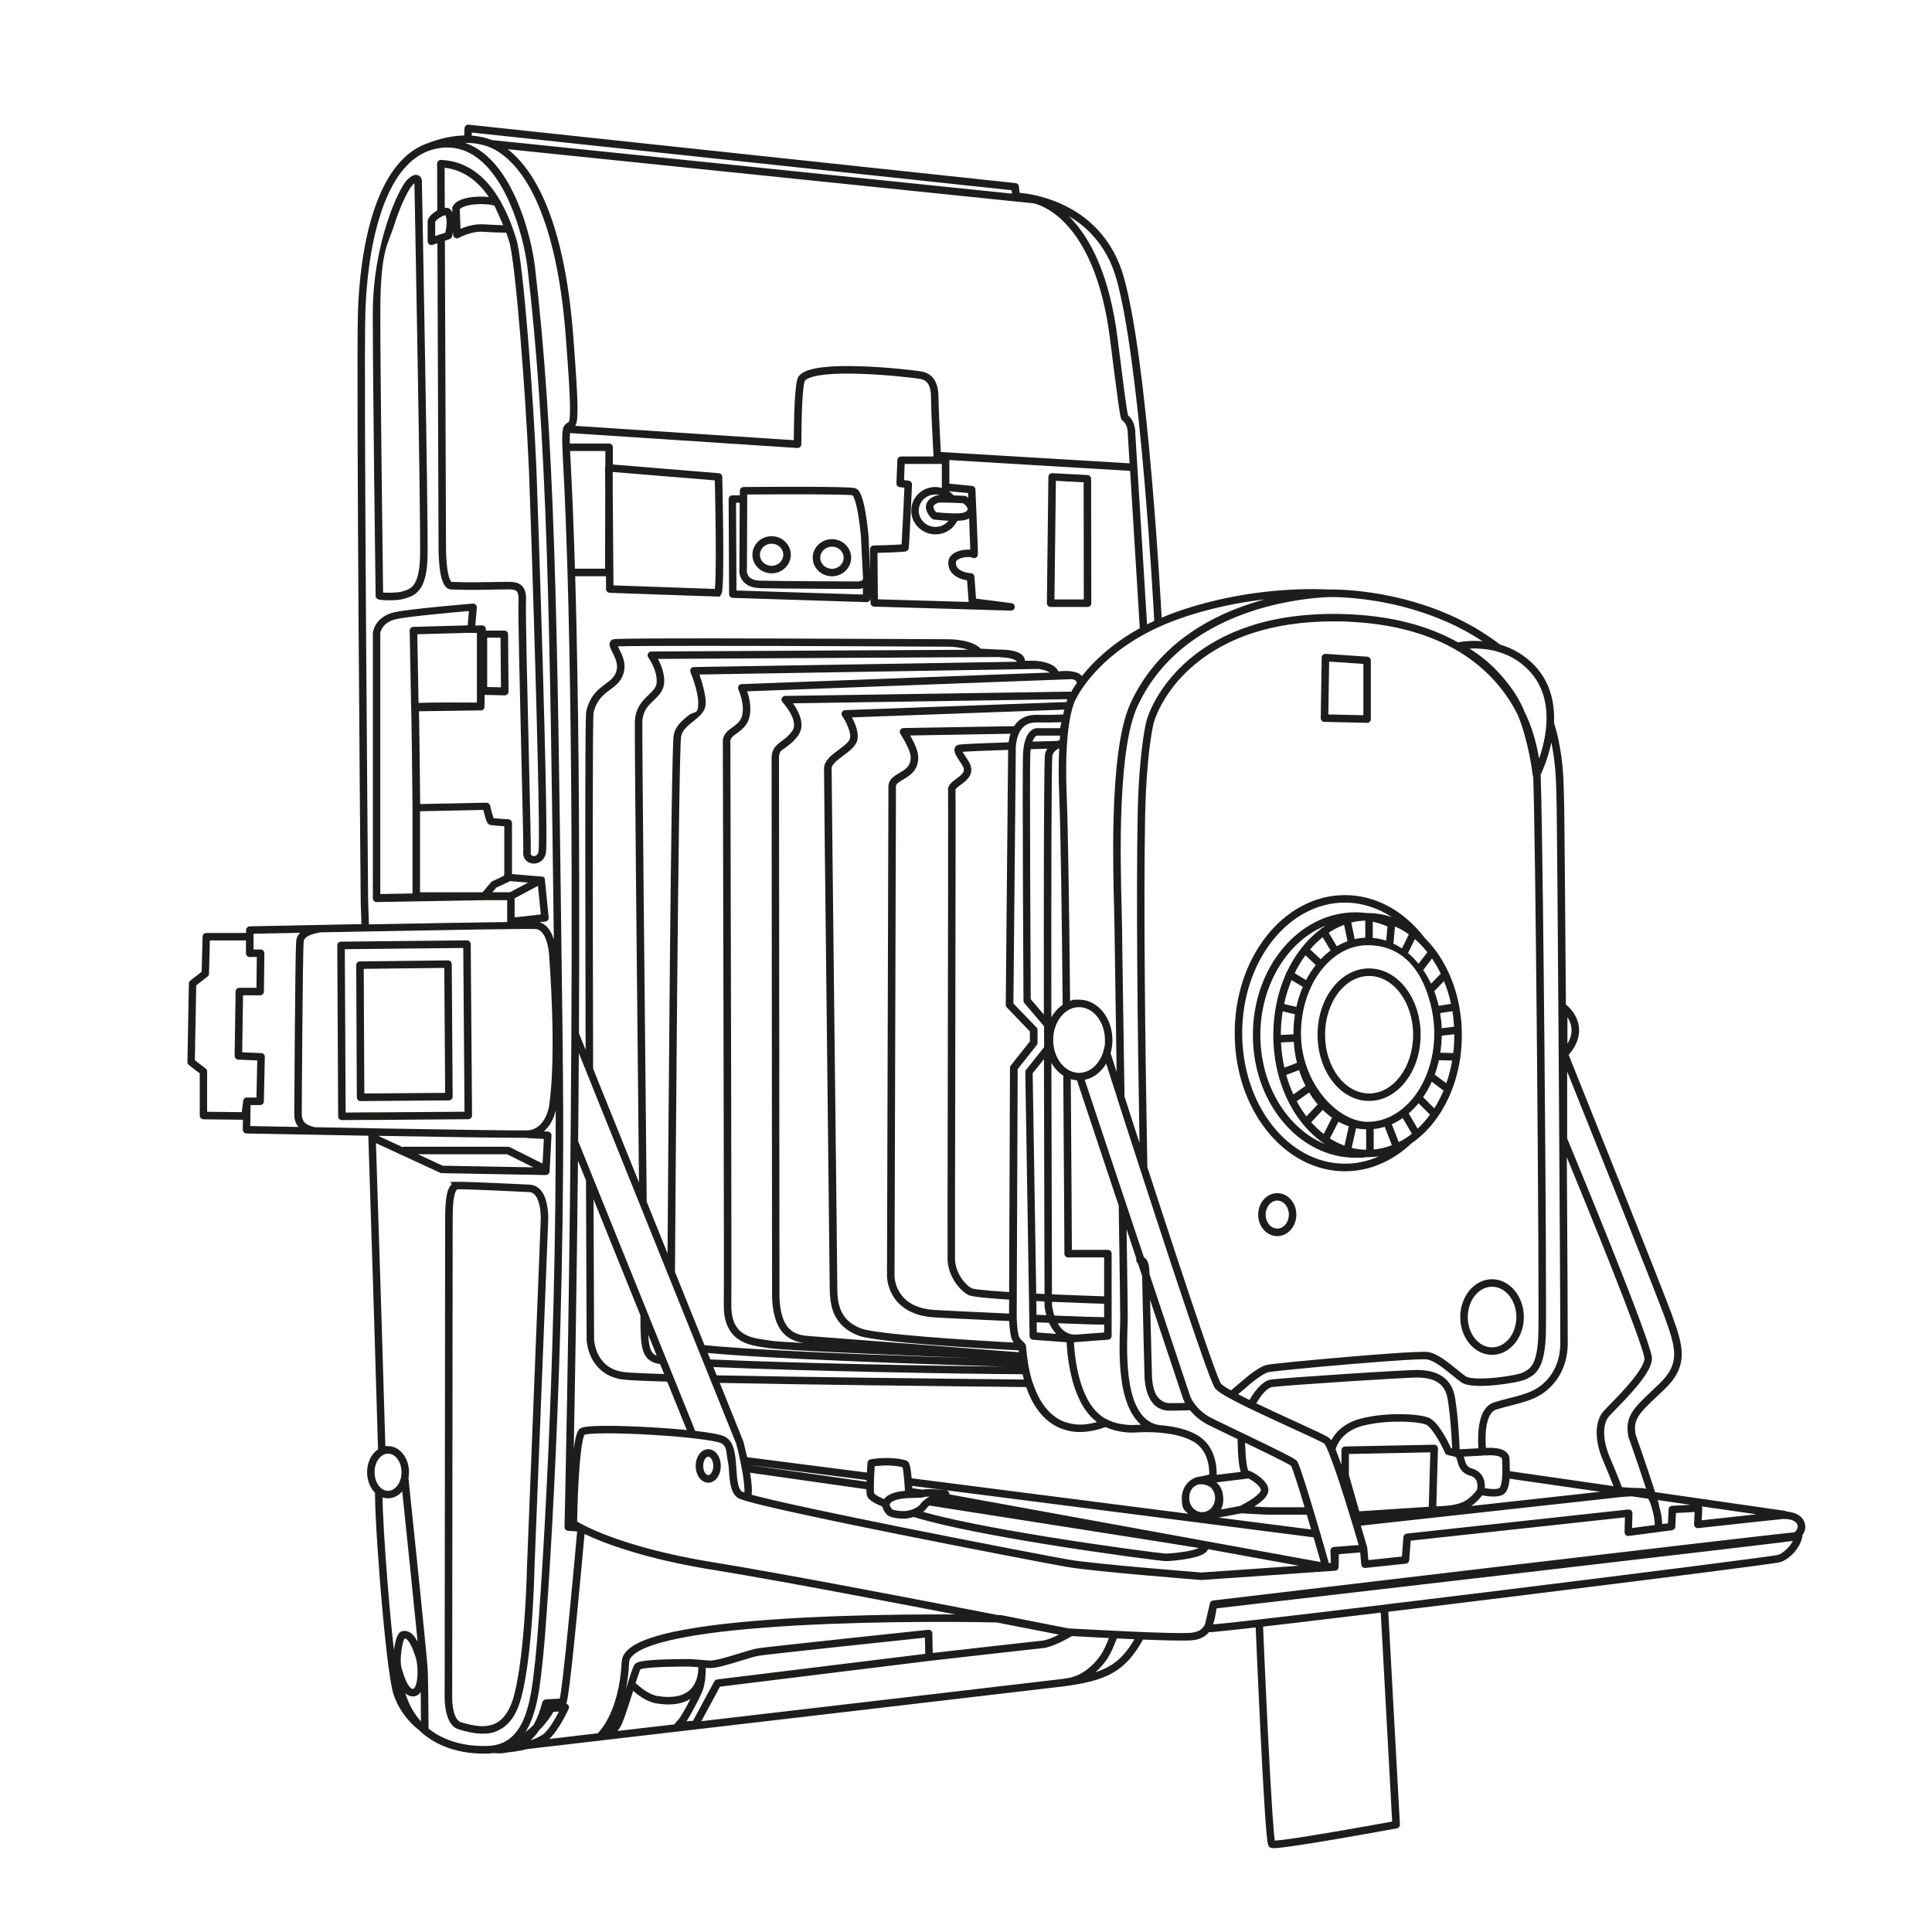 <?xml version="1.0" encoding="UTF-8"?>
<svg xmlns="http://www.w3.org/2000/svg" version="1.1" viewBox="0 0 5669.3 5669.3">
  <defs>
    <style>
      .cls-1 {
        fill: #1d1d1b;
      }
    </style>
  </defs>
  <!-- Generator: Adobe Illustrator 28.7.3, SVG Export Plug-In . SVG Version: 1.2.0 Build 164)  -->
  <g>
    <g id="Ebene_3">
      <g>
        <polygon class="cls-1" points="3195.1 4060.9 3195.1 4060.9 3190.9 4049.9 3195.1 4060.9"/>
        <path class="cls-1" d="M2264.2,1573.4c-31.1,0-56.3,24.4-56.3,54.5s25.3,54.5,56.3,54.5,56.3-24.5,56.3-54.5-25.3-54.5-56.3-54.5ZM2264.2,1660.4c-18.9,0-34.3-14.6-34.3-32.5s15.4-32.5,34.3-32.5,34.3,14.6,34.3,32.5-15.4,32.5-34.3,32.5Z"/>
        <path class="cls-1" d="M2441.3,1582.1c-31.1,0-56.4,24.5-56.4,54.5s25.3,54.5,56.4,54.5,56.3-24.5,56.3-54.5-25.3-54.5-56.3-54.5ZM2441.3,1669.1c-18.9,0-34.4-14.6-34.4-32.5s15.4-32.5,34.4-32.5,34.3,14.6,34.3,32.5-15.4,32.5-34.3,32.5Z"/>
        <path class="cls-1" d="M3191.4,1393.9l-103.4-5.4c-3-.1-5.9.9-8.1,3-2.2,2.1-3.4,4.9-3.5,7.9l-4.4,370.5c0,2.9,1.1,5.8,3.2,7.9,2.1,2.1,4.9,3.3,7.8,3.3h108.3c2.9,0,5.7-1.2,7.8-3.2,2.1-2.1,3.2-4.9,3.2-7.8l-.5-365.1c0-5.8-4.6-10.7-10.4-11ZM3094.2,1759l4.2-348,81.5,4.3.4,343.7h-86.1Z"/>
        <path class="cls-1" d="M1103,1752.6c3,6.8,10.4,7.4,17.6,8.1,5.6.5,12.8.8,20.1.8.4,0,.9,0,1.3,0,11.5,0,31.3-.6,43.9-4.5.9-.3,1.9-.6,2.8-.9,13.6-4.1,30.6-9.3,43.9-27.9,14.2-19.8,21.4-51.9,22.1-98.1,1.9-122.8-16.1-1064-16.6-1093.6.7-7.8-1.5-17.4-9.6-21.6-12.3-6.4-25.9,5.6-31,10.2-10.5,9.3-22.5,32-28.7,44.8-11.9,24.4-23.6,54.1-33.8,86.1-18.8,59-41.1,152.7-41.1,264.7,0,195,7.8,787.9,8.3,825.6-.4,2.1-.2,4.4.8,6.5ZM1156,662.4c21.8-68.4,46-112,56.2-121.1,1.5-1.4,2.8-2.4,3.9-3.3.9,49.2,18.6,970.4,16.6,1091.5-.7,41.6-6.6,69.6-18,85.7-9,12.6-20.3,16-32.3,19.7-1,.3-2,.6-2.9.9-12.7,3.9-41.3,4-55.3,3-1-76.6-8.2-631.2-8.2-818.4s21.8-200.5,40.1-258Z"/>
        <path class="cls-1" d="M1530.6,4978c32.5-127.2,37.6-365.6,37.8-377.2l40.2-1017.3c.2-3.9,3.1-62.9-22.3-91.5-8.7-9.8-19.6-15.1-32.5-15.8-25.4-1.4-170.4-8.3-210.2-8.3s-13.6,2.7-18.8,7.9c-17.4,17.4-18.7,59.4-18.6,121.4v7.9l-1.4,1375.6c0,1.9-.2,20.2,3.8,40,6.1,30.1,18.7,48.3,37.3,54,22.1,6.7,46.1,12.6,69.7,12.6s36.2-3.5,52.9-12.9c29.4-16.5,49.7-48.1,62-96.4ZM1352.4,5053.6c-21.9-6.7-25.9-55.8-25.5-72.5v-.2l1.4-1375.7h0v-8c0-23.4,0-47.6,1.8-67.7,2.5-26.7,7.5-35.4,10.3-38.2,1.2-1.2,2.2-1.5,3.2-1.5,39.4,0,183.7,6.9,209,8.3,6.9.4,12.5,3.1,17.2,8.5,16.3,18.3,17.7,60.8,16.8,75.7,0,0,0,.1,0,.2l-40.3,1017.5v.2c0,2.5-5.1,247.1-37.1,372.3-10.7,41.6-28,69.4-51.5,82.7-31,17.4-70.7,9-105.4-1.6Z"/>
        <path class="cls-1" d="M1382,3280.9c2.1-2.1,3.2-4.9,3.2-7.8l-3.9-502.7c0-2.9-1.2-5.7-3.3-7.8-2.1-2-4.8-3.2-7.7-3.2h-.1l-286.2,3-22,.2-61.4.7c-6.1,0-10.9,5-10.9,11.1l2.6,501.4c0,2.9,1.2,5.7,3.3,7.8,2.1,2,4.8,3.2,7.7,3.2h0l75.7-.5h22c0-.1,273.2-2.1,273.2-2.1,2.9,0,5.7-1.2,7.8-3.3ZM1100.4,3264.1h-22c0,.1-64.1.6-64.1.6l-2.5-479.4,50.9-.5,22-.2,274.7-2.9,3.7,480.6-262.7,1.9Z"/>
        <path class="cls-1" d="M3819.8,3404.7c40.1,21.4,82.8,32.3,126.8,32.3s86.6-10.9,126.8-32.3c24.6-13.1,47.5-29.8,68.6-49.8,24.9-17,47.6-38.8,67.7-65,51.6-67.5,80-157.1,80-252.3s-28.4-184.8-80-252.3c-9-11.7-18.5-22.6-28.5-32.5-1.7-2.2-3.4-4.4-5.1-6.5-5.6-7.1-11.4-13.9-17.4-20.4,0,0-.1-.1-.2-.2-25.5-27.7-54-50.1-85.2-66.8-40.1-21.4-82.8-32.3-126.8-32.3s-86.7,10.9-126.8,32.3c-38.5,20.6-73.1,50-102.7,87.3-60.5,76.4-93.9,177.8-93.9,285.5s33.3,209.1,93.9,285.5c29.6,37.4,64.2,66.8,102.7,87.3ZM3881.2,2750.1s0,0,0,0l23.2,38.9c-10.1,7.6-19.8,16.2-28.9,26l-31-29c11.4-13.4,23.7-25.4,36.8-35.9ZM4228.1,2857.9c-1.3.6-2.6,1.4-3.6,2.5l-5.6,5.8-.5.5-19.1,19.9c-6.7-14.2-14.4-27.6-23-40.2l17.8-23.2,3-4,5-6.5c9.6,14,18.3,29.1,26,45.2ZM4257.9,2945.6l-10.5,1.7-6.7,1.1-19,3c-3.4-14.7-7.8-28.9-13-42.7l17.8-18.6,2.1-2.2,8.7-9.1c8.6,21,15.5,43.4,20.5,66.8ZM4160,3312.1l-3.4-5.8-3.4-5.8-19.5-33.3c10.2-8.8,19.9-18.8,29-29.9l24.2,24.2.4.4h0s8.9,8.9,8.9,8.9c-11.1,15.2-23.2,29-36.3,41.2ZM4104.5,3351.5l-4-10.3-16.1-41.2c-.1-.3-.3-.7-.4-1,11.1-4.9,21.9-11,32.2-18.1l20.4,34.8,4.9,8.3,1.6,2.8c-5,4-10.2,7.7-15.4,11.2-7.5,5-15.2,9.6-23.1,13.6ZM4208.9,3252.3l-10.4-10.4-22.4-22.4c9.7-14.1,18.1-29.2,25.4-45.2l19.9,14.9,4.8,3.6,9.8,7.3c-7.8,18.5-16.8,36-27,52.1ZM4234.5,3171.6h0s-5.9-4.4-5.9-4.4l-18.5-13.9c5-13.6,9.1-27.7,12.3-42.2l19,.5,9.2.2,10.7.3c-4,23.2-9.8,45.5-17.2,66.6l-9.6-7.2ZM4254,3089.9l-9.6-.3-18-.5c2.5-16.3,4-32.9,4.3-49.9l17.1-2,9.5-1.1,10.2-1.2c0,.9,0,1.8,0,2.6,0,17.9-1.1,35.5-3.1,52.6l-10.4-.3ZM4266.9,3012.9l-10.1,1.2-9.1,1.1-17.1,2c-.6-15-2.2-29.8-4.6-44.3l18-2.9,7.7-1.2,10.3-1.6c2.4,14.9,4.1,30.2,4.9,45.7ZM4185.4,2798.5l-4.8,6.2-18,23.4c-9.6-11.8-19.9-22.3-30.8-31.4l14.3-29.3,5.7-11.6c4.3,3.7,8.5,7.5,12.6,11.6,8.5,8.3,16.6,17.3,24.2,26.9l-3.2,4.2ZM4134.1,2741.9l-5.3,10.9-14.9,30.4c-8.3-5.6-16.8-10.5-25.6-14.6.5-1.1.9-2.3,1-3.6l3.3-36,1-10.4c14.1,6.2,27.6,14,40.5,23.3ZM3975.2,2755.7h0s-9.9-48.5-9.9-48.5c0,0,0,0,0,0,13.3-3.4,27-5.3,41-5.8v50.2c-10.5.4-20.9,1.8-31,4.1ZM4028.3,2704.7s0,0,0,0c14.9,3.3,29.3,8,43.2,14l-3.9,41.6c-12.8-4.2-25.9-6.9-39.4-8.1,0,0,0,0,0,0v-47.5ZM3899,2737c14.3-9.5,29.5-17.3,45.2-23.2l9.6,46.7c0,.5.2.9.4,1.4,0,0,0,0,0,0-10.8,3.9-21.3,8.9-31.5,14.9,0,0,0,0,0,0l-23.6-39.8h0ZM3830.7,2803.3h0s30.3,28.4,30.3,28.4c-.9,1.1-1.7,2.2-2.6,3.3-9.7,12.7-18.4,26.4-25.9,40.9l-33.4-20.1c9.2-18.9,19.8-36.5,31.6-52.5ZM3789.9,2876l33.1,19.9s0,0,0,0c-8,18.6-14.4,38.4-18.9,58.9l-35.9-8.7c5.3-24.6,12.6-48,21.8-70ZM3758.5,3037c0-23.7,1.9-46.9,5.5-69.3l35.9,8.7c-2.9,18.3-4.3,37.2-4.3,56.4s0,1.6,0,2.4h0s-37.1,1.8-37.1,1.8h0ZM3796.4,3057.2c1.4,21.2,4.6,41.8,9.5,61.7-11.8,4.5-28,10.6-37,14,0,0,0,0,0,0-5.3-23.7-8.7-48.4-9.9-73.9,0,0,0,0,0,0l37.4-1.8ZM3812,3140.2s0,0,0,0c5.1,16.1,11.5,31.6,18.9,46.3l-35.6,25.1h0c-8.3-18.1-15.3-37.2-21-57.3,9.7-3.6,30.2-11.4,37.6-14.2ZM3841.6,3205.9c5.2,8.6,10.8,16.8,16.8,24.7,2.7,3.5,5.4,6.9,8.2,10.1,0,0,0,0,0,0l-33,35.2s0,0,0,0c-10.4-13.7-19.9-28.5-28.4-44.4,0,0,0,0,0,0l36.4-25.7ZM3881.6,3256.9c8.6,8.5,17.7,16.2,27.2,22.8h0l-24.5,47.9c-13-10.1-25.2-21.7-36.6-34.5l33.9-36.2ZM3957.9,3305.7l-12.6,56.2c-14.9-5.4-29.3-12.6-42.9-21.4h0s25.1-49,25.1-49c0,0,0,0,0,0,9.9,5.5,20.2,10,30.6,13.5,0,0,0,0,0,0,0,.2-.1.4-.2.7ZM3817.6,3032.8c0-142.9,87.8-259.2,195.6-259.2s166.2,81.2,188.8,191.2c0,0,0,0,0,0,0,.2,0,.5,0,.7,0,.6.2,1.1.4,1.6,0,0,0,0,0,0,4.1,21,6.4,42.9,6.4,65.6s-2,42.2-5.7,62.1h0c-.7,1.4-1.1,3-1.2,4.7,0,.4,0,.8,0,1.2h0c-22.6,110.1-98.7,191.2-188.8,191.2s-195.6-116.3-195.6-259.2ZM4031,3369.3v-52.9c0-1.1-.2-2.2-.5-3.3,11.2-1.1,22.2-3.3,32.9-6.6.1.5.3.9.4,1.4l17.1,43.7h0l3.4,8.9c-17.1,6.6-35,10.9-53.4,12.6v-3.8ZM3880.6,2722.9s0,0,0,0c-.8.2-1.5.6-2.3,1-1.3.8-2.4,1.8-3.3,3h0c-21.4,15.9-40.9,35.5-58.5,58.4-15.5,20.3-28.9,42.5-40.1,66.3,0,0,0,0,0,0-.7.7-1.3,1.4-1.9,2.3-1,1.6-1.5,3.4-1.6,5.2-23.8,53.7-36.5,114.8-36.5,178.4,0,95.2,28.4,184.8,80,252.3,21.1,27.6,45.1,50.2,71.6,67.6-110.1-45.4-189.6-171.8-189.6-320.2s80.8-276.9,192.3-321.3c-3.4,2.2-6.9,4.5-10.2,6.9ZM3966.4,3368.3h0l12.9-57.6c9.8,2,19.8,3.1,29.9,3.3-.2.8-.3,1.6-.3,2.4v56.9c-1.2.2-2.4.3-3.6.5-13.3-.5-26.3-2.4-39-5.5ZM3946.5,2648.7c49.8,0,96.7,15.4,138.1,42.7-23.2-8-47.2-12.1-71.6-12.1s-1.2,0-1.9,0c-11-1.4-22-2.2-33.2-2.2-40.9,0-80.7,9.6-118,28.6-35.9,18.3-68.1,44.4-95.8,77.6-56.5,67.9-87.6,158.1-87.6,253.9s31.1,186,87.6,253.9c27.6,33.2,59.9,59.3,95.8,77.6,37.4,19,77.1,28.6,118,28.6s19-.5,28.4-1.6c2.2,0,4.4,0,6.7,0,11.2,0,22.3-.8,33.3-2.5-31.2,14-64.8,21.6-99.8,21.6-166.2,0-301.4-171.9-301.4-383.1s135.2-383.1,301.4-383.1Z"/>
        <path class="cls-1" d="M4125.4,3172.6c28-36.6,43.3-85,43.3-136.4s-15.4-99.8-43.3-136.4c-28.6-37.4-66.9-58-107.9-58s-79.3,20.6-107.9,58c-27.9,36.5-43.3,85-43.3,136.4s15.4,99.8,43.3,136.4c28.6,37.4,66.9,58,107.9,58s79.3-20.6,107.9-58ZM3888.3,3036.3c0-95.1,58-172.4,129.2-172.4s129.2,77.3,129.2,172.4-58,172.4-129.2,172.4-129.2-77.3-129.2-172.4Z"/>
        <path class="cls-1" d="M4378.3,3975.7c51.4,0,93.3-49.8,93.3-110.9s-41.9-111-93.3-111-93.3,49.8-93.3,111,41.9,110.9,93.3,110.9ZM4378.3,3775.8c39.3,0,71.3,39.9,71.3,89s-32,88.9-71.3,88.9-71.3-39.9-71.3-88.9,32-89,71.3-89Z"/>
        <path class="cls-1" d="M3748,3501.1c-30.9,0-56,28.3-56,63.1s25.1,63.1,56,63.1,56-28.3,56-63.1-25.1-63.1-56-63.1ZM3748,3605.2c-18.7,0-34-18.4-34-41.1s15.2-41.1,34-41.1,34,18.4,34,41.1-15.2,41.1-34,41.1Z"/>
        <path class="cls-1" d="M3886.5,2118.3l124.9,2.8h.2c2.9,0,5.6-1.1,7.7-3.1,2.1-2.1,3.3-4.9,3.3-7.9v-172.1c0-5.8-4.5-10.6-10.3-11l-122.2-8.3c-3-.2-6,.8-8.2,2.9-2.2,2.1-3.5,4.9-3.5,7.9l-2.8,177.7c0,6,4.7,11,10.8,11.2ZM3900.4,1941.4l100.3,6.8v150.6l-102.8-2.3,2.4-155.2Z"/>
        <path class="cls-1" d="M1259.5,717c1.9,1.4,4.2,2.1,6.4,2.1s2.3-.2,3.5-.6l14.2-4.7,3.3,891c0,2.3-.3,29.7,2.8,57.7,3.1,28.3,10,66.1,34.1,67.2,45.7,2,86.4,1.2,119.2.5,13.1-.3,24.4-.5,34-.5s5.6,0,8.2-.1c13-.2,25.2-.5,30.8,5.3,4.1,4.2,6,12.6,5.5,25-1.6,37,3.5,251.5,8,440.7,3.4,142.4,6.9,289.7,5.9,299.8-1.8,16.2,8.7,30.2,24.9,33.2,2,.4,4.1.6,6.3.6,14.3,0,29.5-9,34.8-28.3,1.6-5.9,6.5-23.9-8.4-543.6-7.7-267.7-17-540-19-588.3-8.3-197.3-38.2-607.2-58.8-672-2.7-8.6-6.3-19.8-10.9-32.7-.1-.6-.3-1.1-.6-1.7,0-.1-.1-.3-.2-.5-7.8-21.6-18.6-47.6-33.2-73.6,0,0,0-.1,0-.2-1-2-1.8-3.2-2.3-4t0,0c-34.1-59-88.4-116.6-173.8-120-3-.1-5.9,1-8.1,3.1-2.2,2.1-3.4,5-3.4,8l.5,137c-13.9,7.9-28.3,20.7-28.3,32.3v58.3c0,3.5,1.7,6.8,4.6,8.9ZM1552,1374.8c2,47.9,11.3,318.6,18.9,585.2,13.3,463.9,10.9,532.3,9.2,540.1-2.9,10.4-10.3,12.9-15.7,11.9-2.4-.5-7.9-2.3-7.1-9.2,1.1-9.9-1.5-121.5-5.8-302.8-4.5-188.9-9.6-402.9-8-439.3.8-18.9-3-32.4-11.7-41.3-10.3-10.6-25-12-39.1-12s-5.3,0-7.9,0-5.3.1-7.8.1c-9.8,0-21.2.2-34.5.5-32.4.6-72.6,1.5-117.6-.5-.9-.6-9.4-7.4-13.8-51.3-2.6-26-2.3-51.2-2.3-51.4v-.2l-3.3-898.3,13.8-4.6c3.4-1.1,6.1-3.9,7.1-7.4,0-.3,1.6-5.7,3.1-13.6l.3,8.2c.1,3.8,2.3,7.3,5.6,9.2,1.7.9,3.5,1.4,5.4,1.4s3.8-.5,5.4-1.4c.4-.2,36.5-20.5,71.5-18,28.1,2,55,2.6,67.9,2.7,3.5,10.1,6.3,18.9,8.5,25.7,18.5,58.3,48.7,450.7,57.8,666.2ZM1450.6,603.4c.5.9,1,1.9,1.5,2.8,4.5,9.3,14.5,31.5,24.6,54.6-14.1-.3-35.3-1-57.3-2.5-26.3-1.9-52.2,6.5-68.1,13.2l-2.1-57.4c3.6-4.2,10.7-7.8,20.6-10.5,29.2-7.9,70.7-4.2,80.7-.2ZM1434.8,578.1c-1.1-.1-2.1-.2-3.3-.3-16.6-1.5-35.1-1-50.6,1.2-27.3,3.9-45,12.9-52.5,26.7-.9,1.7-1.4,3.7-1.3,5.7l.4,12.4c-.6-1.5-1.3-2.9-2-4.2-5-9.1-13.8-10.4-20.4-9.9l-.4-117.3c50.9,5.6,94.6,34.4,130,85.8ZM1276.9,650.9c.8-1.4,2.9-3.9,6.4-6.8,2.1-1.8,4.7-3.8,7.8-5.8,6.3-4.1,11.2-5.9,14.2-6.6.7-.1,1.2-.2,1.7-.3,6.4,13.8,2.9,38.1-.2,51.4l-1.3.4-22,7.3-6.5,2.2v-41.9Z"/>
        <path class="cls-1" d="M5297,4475.5c-2-18-17.3-37.1-54-39.8,0,0,0,0,0,0-1.5-1.2-3.3-2-5.3-2.3l-381-54.9c-22.6-71-53.6-158.8-56.9-168.2-8.4-45.6,9.9-62.9,63.7-113.8,6.6-6.2,13.4-12.7,20.8-19.7,34.8-33.5,50.5-65.2,50.6-103,.1-33.4-11.7-68.5-29.8-118.3-29.5-81.2-265.1-668.1-302-760.1,13.2-15.4,31.8-41.2,30.6-75-1.6-45.1-37.1-71.3-38.6-72.4,0,0,0,0-.1,0-1.8-246.5-4.4-590.9-5.8-617.6-.2-3.2-.3-7.5-.4-12.9-.8-32.7-2.5-100.8-23-177-1.8-6.7-3.7-13.3-5.7-19.9,1-22.1-.4-43.2-4.2-63-7.7-40.8-25.6-76.1-53-104.9-27.7-29-62.1-49.8-101.1-61.3-45.2-34.7-95.9-64.4-151.2-88.5-53.1-23.1-110.5-41.2-170.7-53.8-79.3-16.6-141.5-19-167-19.2h0c-.7-.2-1.5-.2-2.3-.2-.8,0-4.7,0-11.3.2-11.6-.7-63-3.3-137.7,2.2-139.5,10.4-247.9,41.2-314.2,65.2-13.1,4.7-26,9.8-38.6,15.2-2.4-43.7-11.7-208.5-27.6-395.1-24.8-291.6-52.8-494.6-83.2-603.2-15.5-55.4-41.8-103-78.2-141.5-29.1-30.8-64.6-55.8-105.5-74.3-54-24.4-102.5-30.9-122.6-32.7l-1.8-18.5c-.5-5.2-4.6-9.3-9.8-9.9l-1604.8-171.4c-3-.3-6.1.6-8.4,2.6-2.3,2-3.7,4.9-3.8,7.9l-.8,21.1c-35.2.8-73.3,9.1-113,24.9-2.4.9-4.8,1.9-7.2,2.9-.2,0-.3.1-.5.2-.2,0-.4.2-.6.3-.9.4-1.7.7-2,.8-1,.3-1.9.8-2.7,1.4-23,10.9-44,27-63.1,48.2-28.6,31.8-52.8,75.4-72,129.5-39.6,111.9-48.9,243.6-50.9,312.1-5.4,183.1,8,1714.9,8.2,1730.3,0,0,0,.2,0,.3,0,1.9.8,24.5,2.1,63.3-167.1,3.2-313.7,6.3-327.7,6.6-6,.1-10.8,5-10.8,11v8.4h-116.7c-6,0-10.8,4.8-11,10.7l-2.6,103.1-33.4,26c-2.6,2-4.2,5.2-4.2,8.5l-4.2,230.4c0,3.5,1.5,6.8,4.3,8.9l31.8,24.5v123.7c0,6,4.8,10.9,10.9,11l115.9,1.3-.5,29.1c0,6.1,4.7,11.1,10.8,11.2,35.6.7,190.8,3.7,357.6,6.6,10.8,336.3,22.7,712.9,28.5,920.2-5.5,3.7-10.5,8.5-15,14.2-11,14.3-17.1,33.1-17.1,53.1s6.1,38.8,17.1,53.1c1.9,2.5,4,4.8,6.1,6.9,0,1.4,0,2.9,0,4.5,0,15.3.7,36.7,2,63.6,2.4,51.8,7.1,122.2,12.7,193,10.8,135.3,26.9,293.4,39.9,331.4,19,55.5,54.9,89,73.8,103.5,17.2,16.8,37.3,30.8,59.9,41.7,48.3,23.4,98.1,27.9,129.5,27.9s16.3-.4,21.8-.8c0,0,.1,0,.2,0,2.3-.2,4.6-.4,6.9-.7.7.2,1.5.2,2.2.2h.7c.9,0,2.7,0,5.1,0h0c.7.2,1.3.4,2,.4.4,0,2.9.3,7.2.3s14.7-.5,25.5-2.9c0,0,0,0,0,0,6.9-.7,14.3-1.6,22-2.7,11.3-1.7,23.3-4,35.3-7.1,0,0,0,0,0,0,359.9-41.9,1510.2-176.1,1569.1-183.4,70.4-8.8,114.9-20.8,148.9-40.1,34.8-19.8,61.1-48.5,87.8-96,.3-.6.6-1.2.8-1.8,0,0,0,0,0,0,43.4,1.7,84.1,2.9,112.8,2.9s25.9-.3,33-1c23.9-2.4,38.5-11.9,47.9-23.4,3.9,0,9.4-.5,17.6-1.3,12.1-1.1,29.9-2.9,53.1-5.4,18.7-2,40.9-4.5,66.6-7.4,2.4,56.5,7.7,178,13.6,298.8,4.7,96.6,9,173.9,12.6,229.8,2.1,33.3,4.1,59.2,5.8,77.2,3.1,32.8,4.8,35.6,9.1,38.9,2.6,1.9,5.4,2.9,12,2.9s8.2-.3,14.4-.9c10.3-1,24.9-2.8,43.3-5.4,30.8-4.4,72.9-11.2,125.1-20.1,88.8-15.1,177.4-31.5,178.3-31.6,5.4-1,9.3-5.9,9-11.4l-34.1-624.2c92.5-11.2,193.5-23.5,299-36.5,298.3-36.7,616.6-76.7,765.4-96.6,49.6-6.6,80.4-11,85.3-12.3,19.1-4.9,57.4-34.3,65.3-75.2.3-1.5.3-3,0-4.4,6.4-8.2,9.7-18.4,8.5-29ZM4786.7,4432.3c-2.3-2.1-5.5-3.2-8.6-2.8l-393.3,42.8h-.2l-256.6,27.9c-5.3.6-9.4,4.8-9.8,10.1l-4.4,57.3-98.5,10.4-3.1-35.2c0-.2,0-.4,0-.6,0-.3,0-.5-.1-.8,0-.2-.1-.5-.2-.7,0,0,0-.1,0-.2,0,0,0,0,0-.1-.9-3-8.2-28.4-18.8-63.4l765.2-84.2c.2,0,13.9-1.5,30.1-1.9l47.8,6.9s0,0,0,0c.2.3.4.5.7.8,3.8,5.7,7.2,15.6,9.7,24,6,19.7,8.9,36.1,9.2,52.5l-21.7,2.8-44.8,5.9v-6.4c.1,0,1-36.7,1-36.7,0-3.2-1.2-6.2-3.6-8.4ZM3107.3,4796.7c-16.7,8.3-36.1,16.5-48.9,17.7-26,2.5-264,29.6-321.4,36.1l-1.1-57.3c0-3.1-1.4-6-3.7-8-2.3-2-5.4-3-8.4-2.7-18.8,2-461.5,48.7-498.8,54.2-13.2,2-33.5,8.2-57,15.5-31.7,9.8-71.2,22-87.5,20.5-30.4-2.8-54.3-4.2-54.5-4.2-.2,0-.4,0-.5,0-.4,0-36.8-.3-73.9.9-21.9.7-39.9,1.8-53.3,3.3-24.5,2.7-31.8,6.3-35.7,11.2-2.7,3.5-5.8,10.1-13.3,32.6-3.8,11.4-8,24.9-12.5,39.3,4.6-23,8-49.1,9.4-78.5.3-7.1,4.3-14,12.3-21,29-25.6,102.3-46.7,217.7-62.8,94.2-13.1,215.7-22.6,361.2-28.3,118.5-4.6,232.9-5.9,322.2-5.9s141,1.1,165.2,1.7c88.4,17.2,155.3,30.3,182.6,35.7ZM1611.7,5102.8s0,0,0,0c26.8-24,53.8-81.3,57-88.2,1.6-3.5,1.3-7.7-.9-10.8-1.5-2.2-3.7-3.7-6.2-4.4,2.9-6.4,9.3-33.7,32-265.8,9.5-97.5,18.3-194.6,21.7-232.3,14.4,6.9,34.2,15.7,59.9,25.4,30.2,11.5,71.1,25.3,123.5,39.3,52.3,14,116,28.2,191.6,40.3,163,26.1,474.6,85.1,712.7,131.1-4.1,0-8.3,0-12.6,0-79.8-.3-202.2.4-332.4,5.1-144.3,5.2-266.4,14-362.8,26.3-123.2,15.8-202.2,36.5-241.4,63.4-18.9,13-28.8,27.8-29.5,44.1-3.5,75.5-21.3,127.3-35.6,157.4-15.3,32.2-30.1,47.2-30.5,47.6-1.4,1.4-2.4,3-2.9,4.8-52.9,6.2-101.3,11.8-143.4,16.7ZM1651.5,3088.4c-1.5-111-2.8-216.4-4.1-318.3-5.9-469.6-10.6-840.5-21.1-1157.1-11.2-336.9-28.7-592.8-56.5-829.6-2.3-19.5-12.1-89.5-42.4-168.7-29-75.9-65.7-131.6-109.2-165.8-17-13.4-34.9-23.2-53.6-29.6,37.4-.5,70.9,8.3,98.5,26.4,49.2,32.3,90.7,90.4,123.3,172.8,37.5,94.5,62.4,219,73.9,370,7.9,103.2,11.6,163,12.3,199.9.8,39.7-2.2,48.1-3.6,49.9-.8.6-1.7,1.1-2.7,1.7-5.1,3-8.9,6-11.7,11.7-1.6,1.8-2.6,4-2.7,6.6,0,.6,0,1.1,0,1.7-2.7,12.5-2.9,33.4-.8,71.9,29.1,522.4,29,1350.7,23.8,1953.6-5.6,653.3-18.2,1189.9-18.4,1195.3-.1,5.9,4.4,10.8,10.2,11.2l26.9,1.9c-2.9,32.7-11.9,132.1-21.7,233-18.1,185.8-25.9,241.4-29.2,257.6l-41.1,2.3c-4.8.3-8.9,3.6-10.1,8.3-.1.5-10.4,40.9-26.5,67.6-6.8,6.7-14.5,13.4-23.2,19.8,5.9-9.3,11.2-19.6,15.9-30.8,20-47.8,26.6-105.8,31.9-152.5.6-4.9,1.1-9.7,1.7-14.3,7.9-67.3,25.5-306,39.7-625.9,12.6-282.1,26.2-714.3,20.2-1170.7ZM3033,596.8c3.1.6,46.2,9.1,94,59.5,29.3,30.8,54.5,70.9,75.2,119.2,26,60.8,44.5,134.8,55.2,219.9,10.8,86.2,17.7,139.8,22.7,176,2.6,19.1,4.7,32.8,6.3,41.9,2.5,13.8,3.8,18.3,8,21.4,16.3,12.1,15,37.4,15,37.6,0,.5,0,.9,0,1.4l5.3,85.9h0s-554-33.2-554-33.2c-1.6-32.1-6.8-133.4-6.8-160.4,0-44.9-17.1-70.5-50.8-76.1-14.9-2.5-92.9-12.1-173.8-15-45.2-1.6-82.8-.8-112,2.5-39.1,4.3-62.3,12.7-73.1,26.3-3.6,4.5-10.3,13-13.5,109-1,31.7-1.3,62.7-1.4,79l-641.4-42.1c5.4-9,7.2-24.8,6.8-55.4-.4-36.6-4.2-98.6-12.5-207.4-26.5-346-116.2-489.8-192.4-549l1543.2,158.9ZM3140.4,2961.2c8.1-3.8,16.9-5.8,26-5.8,41.9,0,76,43.3,76,96.4s-.2,8.2-.6,12.1c-.6,5.7-1.5,11.2-2.8,16.5-7.8,31.8-28.2,56.5-53.8,64.8-6,1.9-12.3,3-18.8,3s-6.1-.2-9-.7c-5.3-.8-10.4-2.3-15.3-4.4-3.8-1.6-7.5-3.7-11-6-3.9-2.6-7.6-5.7-11.1-9.1-18-17.7-29.5-45.3-29.5-76.3s11-57.2,28.2-74.9c3.4-3.5,7.1-6.7,10.9-9.4,3.5-2.5,7.1-4.6,10.9-6.3ZM3277.9,3221.2s0,0,0,0c7.1,22.1,14.9,46.1,23.1,71.7h0c2.4,7.4,4.8,14.9,7.3,22.6,4.5,14,9.2,28.5,14,43.2h0c4.6,14.1,9.2,28.5,14,43.1,2.9,9.1,5.9,18.2,8.9,27.5,7.6,23.4,15.3,47.2,23.2,71.3,6.8,20.8,13.6,41.7,20.4,62.6,160.4,490.5,172.6,505.5,177.1,511.2,4.4,5.4,14.2,12.4,28.6,20.9,6.1,3.6,12.9,7.4,20.5,11.5,12,6.4,25.8,13.4,41.1,20.9,3.2,1.6,6.5,3.2,9.9,4.8,3.2,1.6,6.6,3.2,9.9,4.8,32.8,15.7,71.1,33.4,112.8,52.5,44.2,20.2,89.8,41.1,97.5,46.6,3.1,3.3,16.4,24.9,59.6,161.7,17.8,56.2,34.1,111.4,41.2,135.7l-72.9,5.7c-5.9.5-10.4,5.5-10.1,11.4l1.4,35.3c-1.9,0-4.1.2-6.3.2v-.5c-.1,0-.3-.5-.3-.5l-.3-1.1-.3-1.2-.2-.8-.4-1.6-.2-.8-1.5-5.3-1.7-6-1.5-5.2-1.2-4.3-.7-2.5-.8-2.6-1.3-4.4-.9-3.3-1.3-4.6-12.6-43.7c-.2-.6-.4-1.2-.7-1.7-4.7-16-9.7-32.9-14.7-49.8-45.3-151.9-50.6-157.2-54-160.7-7.2-7.2-50.9-28.9-151-77-3.6-1.7-7.3-3.5-11-5.3-3.4-1.6-6.8-3.3-10.4-5-.2-.1-.4-.2-.6-.3-32.2-15.5-60.1-28.8-76.6-37.1-13.4-6.7-24.9-15.3-34.2-24.3-7.4-7.1-13.4-14.4-18.1-21.2-5-7.2-8.4-13.9-10.2-19-1.9-5.2-56.1-167.8-119-356.8,0-.2-.2-.5-.2-.7-.2-28.3-5.4-38.8-10.3-44.6-1.8-2.1-3.9-3.8-6.2-5.1-.2-.7-.5-1.5-.7-2.2,0,0-11.2-33.6-13.9-41.6h0c-4.6-13.9-9.2-27.8-13.9-41.6-7.8-23.4-15.6-46.8-23.3-69.8-7.8-23.4-15.5-46.6-23.1-69.1h0c-45.4-136.4-84.2-253-98.8-296.6,20.3-4.1,38.9-15.8,53.6-33.9,3.4-4.2,6.5-8.7,9.4-13.4,7.9,24.7,18.9,59,32.1,99.9ZM3360.6,2386.5c3.1-163.6,21.3-249.5,23.3-258.8,1.7-7.5,8.9-35,32.2-73.8,23.4-38.9,53.9-74.2,90.8-104.9,47.5-39.6,104.4-70.3,169.1-91.4,69.8-22.7,149.2-34.2,236.3-34.2s21.5.2,32.4.5c143.9,4.6,263.8,38.5,356.4,100.9,66.5,44.8,118,103.3,153.1,174,32.4,79.1,43.4,175,43.5,176.2.2,1.5.6,3,1.4,4.2,3.3,96.1,7.4,385.1,11,800.1,3.6,408.1,5.5,781.4,4.2,832.2-2.4,92.6-23.6,104.2-40.6,113.5-1.3.7-2.6,1.4-3.9,2.2-6.5,3.7-39.7,11.4-82.7,15.6-52,5.1-78.9,1-86-4-7.4-5.2-16.3-12.4-25.7-20.1-26.9-21.9-57.4-46.7-84.3-51.2-20.8-3.5-159.6,7.6-240.5,14.5-100.9,8.6-218.6,19.9-232.9,23.1-26.8,5.9-71.2,45.8-77.1,51l-28.4,23.9c-20.3-11.4-27.1-17-29.3-19.7-6.1-8.7-36.8-86.5-174.4-507.4-14.1-43.2-28.1-86.3-41.7-128-6.3-351.4-11.5-774-6.4-1038.6ZM4360.3,4248.9c-.9-10.9-1.8-29.5-.2-48.7,2.2-25.5,9.3-57.2,30.7-64,14.8-4.7,29.5-8.4,43.8-12.1,37-9.4,71.9-18.4,100.2-40.8,52.5-41.6,64.7-97.7,65.6-137.5.4-15.7-1-265.8-2.7-550.1,57.4,139.3,218.2,532.5,227.6,588.8.9,5.3-.8,22.2-35.2,64.9-22.4,27.8-49.9,55.8-68.1,74.3-7.3,7.4-13,13.3-16.2,16.9-26.6,30-27.4,85.5-1.9,144.9,14.5,33.8,24.8,59.7,30.8,75.4l-304.2-43.9c0-10.3-.3-21.1-.7-32.1v-3.4c-.4-8.1-3.9-15.3-10.1-20.7-8.2-7.1-21.3-11.2-38.9-12.2-9.1-.5-17,0-20.6.2,0,0,0,0,0,0ZM4240.4,4263.5s0,0,0,0c.2.4.4.9.7,1.3,0,0,.1.2.2.3.2.3.5.6.7.9,0,0,.1.1.2.2.3.3.6.7,1,1,0,0,.2.1.3.2.3.3.6.5,1,.7,0,0,.1,0,.2.1.4.3.8.5,1.3.7,0,0,.1,0,.2,0,.4.2.7.3,1.1.4.1,0,.2,0,.3.1,0,0,.2,0,.3,0l22.2,5.6c2.7.7,3.9,3,6.7,13.1,3.7,13.7,9.3,34.3,37.4,42.3,11.7,3.3,18.4,10.7,20.5,22.6,1.4,7.5.5,14.7,0,17.9-4.7,6.5-23,30.1-46.2,38.5-20.9,7.6-42.1,9.9-73.8,10.9l4.9-169.6c0-3-1.1-5.9-3.2-8.1-2.1-2.1-5-3.3-8-3.2l-261.3,5.2c-6,.1-10.8,5-10.8,11v43c-6.9-19.6-12.4-34.2-17-45.1,0,0,0,0,0,0,0-.3.2-.5.2-.8.4-2.1,11.7-51,78.4-68.6,75-19.8,170.4-12.3,187.7-3,17.3,9.3,42.8,55.4,54.9,82.3ZM4192.6,4421.5l-203.9,13.3-30.5-106.6v-61.6l239-4.8-4.6,159.6ZM4349.5,4387.9c7.9,1.6,20.3,3.6,32.6,3.6s22.3-1.7,30-6.8c11.1-7.4,15.9-24.2,17.7-45.6l266.1,38.4-378.8,41.7c15.1-10.4,26.5-23.6,32.5-31.3ZM4351,4271.3c1.5,0,3-.5,4.3-1.1,0,0,0,0,0,0,1.6.7,3.4.9,5.3.7,10.8-1.2,36-1.1,44.8,6.5,1.6,1.4,2.3,2.8,2.4,4.8v3.5c.7,14.2,1.4,33.7,0,50.7-2,25.3-7.4,29.6-8,30-7,4.7-26.9,3.3-42.7.5.3-4.7.3-10.6-.8-16.8-3.4-20.5-16.3-35-36.3-40.7-16.1-4.6-18.8-14.5-22.2-26.9-.7-2.6-1.5-5.4-2.5-8.2h0l55.5-3ZM4258.3,4249.6c-8.4-18-36.1-73.7-62.3-87.7-15.2-8.2-52.5-11.6-82.2-12.1-25.2-.4-74.4.8-121.5,13.2-51,13.4-75,43.1-86,63.7-3.2-5.1-5.2-6.6-6.7-7.7-8.5-6.4-42.4-22-101.8-49.2-35.8-16.4-75.5-34.6-111.4-51.8,23-39.2,39.4-47,47.6-48,52.5-6.2,406-29,429.9-27.7,36.7,1.9,75.5,10.9,84.1,63,8.3,49.7,11.9,116,13.2,145l-2.9-.7ZM2201.4,4299.4v-.2l341.2,43.8c0,1.6,0,3.3-.1,4.9l-341.1-48.5ZM2192.3,4275.9c-5.5-25.2-10.6-44.4-10.6-44.7-.1-.4-.3-.9-.4-1.3l-69.2-171.9c260,5.3,638.5,9.6,899.2,12.2,11.2,32.8,26.3,59.8,45.1,81,30.9,34.9,62.9,43,73.4,45.7.7.2,1.3.3,1.8.5,12.4,3.5,25.1,4.8,37.3,4.8,37.4,0,69.9-12.7,74.9-14.7,38.6,17.8,78.4,16.8,91.5,15.9,5.6-.4,34.3-2.2,68.6.8,0,0,.1,0,.2,0,1.3.2,2.6.3,4,.4,0,0,0,0,0,0,31.2,3,66.3,9.9,93.1,25.2,31.1,17.8,47.4,51.3,47.3,97-5.9,1.7-15.8,3.9-24.8,5.7-31.1,2.2-55.8,29.9-55.8,63.5s7.1,34.3,18.5,45.9l-811.2-104c-1-10.8-2-19.8-3.2-26.8-2-12.1-4.6-23.1-13.9-25.8-46.7-13.3-101.3-3.4-103.6-3-4.9.9-8.6,5.1-9,10.1-.2,2.9-1,14.4-1.7,28.7l-351.3-45.1ZM1897.7,3525.9h0c-5.3-515.7-14-1389.2-12.8-1409.6,2.1-31.3,17.4-46,33.7-61.6,13.7-13.1,27.9-26.6,30.1-49.1,2.7-27.1-8.8-54.8-17.9-72.1l991.3-5.4c.2,0,.3,0,.5,0,1.5,0,3.2-.1,4.9-.2h0c10.2.7,20.2,1.6,28.1,2.5,16.4,2.1,25,6.8,29,11.4l-948.5,15.6c-3.7,0-7,1.9-9,5-2,3.1-2.3,6.9-.9,10.3.2.5,22.7,54,22.7,90.1s-10.7,22.5-28.3,36.4c-18.2,14.5-38.8,30.9-43.8,58.8-7.6,42.9-16,1241.7-17.9,1520.2l-61.4-152.4ZM1740.5,3135.7c-1.4-519-1.9-1019.9,1.2-1044.2,9.4-38.5,29.2-53.2,48.4-67.4,18.4-13.6,37.4-27.6,41.9-59.6,3.4-23.5-7.6-45.3-15.6-61.1-1-2.1-2.3-4.5-3.3-6.7,29.5-1.1,123.7-1.5,244.8-1.5,231.1,0,560,1.5,723.8,2.5.2,0,.4,0,.7,0,16.3,0,40.1,2.6,58.4,9l-929.5,5.1c-4.1,0-7.8,2.3-9.7,6-1.9,3.6-1.6,8,.8,11.4.3.4,27.9,39.8,24.4,74.4-1.4,14.4-11.2,23.6-23.4,35.4-16.9,16.1-37.8,36.2-40.4,76.1-1.4,20.8,6.7,834.3,12.1,1354.9l-134.6-334.1ZM1980.7,3732.1c.4-81.8,10-1525.4,17.9-1570.2,3.5-19.8,19.2-32.2,35.8-45.4,18-14.3,36.6-29.1,36.6-53.6s-11.4-63.8-18.6-83.6l995.3-16.4c2.4.4,10.4,1.7,18.7,4.3,7.2,2.3,11.5,4.6,14.1,6.4,0,0,0,0,0,0l-904.3,33.9c-3.7.1-7.1,2.1-9,5.3-1.9,3.1-2.1,7.1-.6,10.4.2.4,20.3,44,10.5,78.4-4.5,15.8-15.9,24-27.9,32.7-13.2,9.5-28.1,20.3-28.1,41.1s.1,59.6.4,149.2c1,397.4,3.6,1453.1,2.4,1499.7-1.2,49.1,12.1,83.2,40.5,104.1,24,17.6,54.1,22,78.4,25.5,5.4.8,10.4,1.5,15.1,2.3,34.1,6,387.3,20.8,593.9,29.1-89.8-2.9-208.9-6.9-328.9-11.8-141.4-5.8-256.2-11.5-341.1-17.1-52.4-3.4-89-6.5-114.6-9.2l-86.6-214.9ZM2499.6,2105.1l623.3-22.7c-1,4-2,8.3-2.9,12.9,0,.4-.2.9-.3,1.3-12.8.6-41.9,1.6-78.1,1-23.6-.4-42.8,7-57.1,22.1-3.3,3.5-6.2,7.3-8.8,11.2-15.5.1-311.8,5.3-324.6,5.5-4,0-7.7,2.3-9.5,5.9-1.9,3.6-1.7,7.8.5,11.2,8.1,12.3,29.3,48.2,30.1,66.6,1.3,27.9-14.8,37.3-33.4,48.3-14.5,8.5-31,18.2-31.8,38.2,0,.1,0,.3,0,.4l-4.2,1436.7c0,2,0,29.5,17,58.1,28.5,48.3,81.6,61.5,121,64,17.7,1.1,115.3,6,220.6,10.7.6,12.8,2.1,32.2,5.5,46.1,1.7,6.9,4.6,12.5,7.8,17-148.8-7.8-403.1-24.7-447.2-41.1-30.1-11.1-49.9-29.1-60.6-55-8.7-21.1-9.9-43.8-9.9-65.2s-3.6-335.4-7.4-671.7c-4.4-393.9-9.5-840.3-9.3-852.1.6-12,17.7-24.8,34.2-37.1,15.2-11.4,31-23.1,38.2-37.5,11.4-22.7-2.3-55.4-13-75.1ZM3120.1,3156.4c2.2,278.7,3.3,517.3,3.3,522.4,0,6.1,4.9,11,11,11h105.6v114.4c-.8-.2-1.7-.4-2.6-.4-.8,0-70.6-2.2-150.5-5.6-.6-192.3-1.3-438.6-1.7-679.4,3.2,5.7,6.9,10.9,11,16,7.1,8.8,15.1,16,23.8,21.6ZM3657.7,4339.3c1.5-.2,2.9-.7,4.2-1.4h0c4.9,2.2,13.3,6.8,22,13.7,11.8,9.5,16.6,17.6,16.1,21.5-.1,1-2.1,10.4-30.4,28.6-13.4,8.7-26.9,15.4-30.9,17.4-16.5,3.1-37.5,7.1-56,10.5,6.8-12.4,8.6-27.9,5.4-46.3-2.6-14.8-9.7-25.6-18.7-33.3l88.3-10.8ZM3517.6,4355.7c.9.2,1.8.3,2.7.3s.9,0,1.4,0l6.3-.8h0c6.2.9,16.8,3.4,25.4,10.1,0,0,0,0,0,0,7.5,7.6,12.1,18.5,12.1,30.5,0,23-17,41.6-37.9,41.6s-37.9-18.7-37.9-41.6,11.8-35.3,27.9-40.2ZM3576.1,4453.3c5.1-.9,10.8-2,17.1-3.2,21.8-4.1,43.8-8.3,49.5-9.4h0c10.1.6,69.7,4.1,81.5,4.1h107.8c.9,0,1.8-.1,2.6-.3,0,0,0,0,0,0,4.3,14.3,8.6,28.9,12.9,43.6l-271.6-34.8ZM3724.4,4422.9c-5.9,0-25.5-1-43.9-2,.3-.2.5-.3.8-.5,25.5-16.4,38.7-30.9,40.5-44.4,1.2-9-2.3-18.4-10.3-28.1-12.4-14.9-36-29.8-48.5-32.7-1.9-3.7-6.8-17.9-8.8-67.4-.2-4.8-.3-9.7-.5-14.3,55.9,26.9,124.4,60.2,134.7,67.7,5.2,9.4,21.3,60.1,39.9,121.7,0,0,0,0,0,0h-103.9ZM3632.5,4256.3c1,20.6,2.7,37.1,5,49.2.6,3.4,1.6,8.6,3.4,13.7l-70.6,8.6c.1-9.9-.3-28.4-6.2-48.8-8.9-30.7-26.4-53.8-52.2-68.5-28.1-16.1-63.4-23.8-95.4-27.4,0,0,0,0,0,0-.9-.2-1.7-.4-2.7-.4-.6,0-1.2,0-1.8,0,0,0,0,0,0,0,0,0,0,0,0,0h0c-2.9-.3-5.8-.6-8.6-.8,0,0-.1,0-.2,0-18.9-2.6-34.7-10.8-47.9-24.9-21.1-22.5-33.2-57.5-39.9-95.7t0,0c-1.7-9.5-3-19.2-4.1-29-1.3-11.9-2.2-23.8-2.8-35.6h0c-2-38.6-.7-75.3.1-101.2.4-11.1.7-20.8.7-28,0-23.2-1.4-125.8-3.4-260.3,9.4,28.2,18.8,56.4,28.1,84.4l.5,7.3c.2,3,1.6,5.7,3.9,7.7.2.2.5.4.8.6,4,12,7.9,23.8,11.9,35.6.1.4.3.8.4,1.2.7,30.3,1.3,58.8,1.9,85.4h0c.4,20.1.9,38.9,1.3,56.5,2.2,94.2,3.7,151.8,3.8,153.1v1.6c.7,10,2.2,33.3,11.2,54.8,12.1,28.8,33.5,44.1,61.9,44.1s39.6-.5,60.4-1.3c13,15.9,31.1,31.7,53.1,42.8,16.8,8.4,44.9,21.9,77.5,37.5,2.9,1.4,5.9,2.8,9,4.3.1,10.3.5,22,1.1,33.5ZM3374.9,3814.5c52.9,158.8,95,284.8,96.6,289.6,1.4,3.9,3.3,8.2,5.7,12.6-15.9.5-31.8.8-45.8.8s-33-10-41.6-30.6c-7.6-18.1-8.9-38.9-9.4-47.7v-1.6c-.2-2-2.5-88.3-5.6-223.1ZM3160.2,3170c15.3,45.9,66.2,198.8,122.6,368h0c2.5,167.6,4.4,302.5,4.4,329.5s-.3,16.3-.7,27.2c-1.2,35-3,87.9,2.7,139.8.6,5.6,1.3,11,2.1,16.2.5,3.7,1.1,7.4,1.7,11,.6,3.8,1.3,7.4,2,11,8.8,44,23.6,77.3,44.1,99.2,2.9,3.1,5.9,6,9.1,8.7-6.6.2-11.7.5-14.7.7-9.9.7-61.5,2.8-101.1-25.7-.4-.3-.8-.5-1.1-.8-25.8-19.1-43.3-50.1-55.2-83.1-1.3-3.7-2.6-7.3-3.8-11-1.2-3.7-2.3-7.4-3.3-11-11.2-39.1-15.5-78-17.1-100.8h0c-.3-3.9-.5-7.3-.6-10.2l100.5-7.5c5.7-.4,10.2-5.2,10.2-11v-241.5c0-6.1-4.9-11-11-11h-105.7c-.2-49.5-1.3-259.1-3.2-501,5.8,1.8,11.9,2.9,18,3.3ZM2093.3,4011.5c273.2,11.9,702.8,19.8,907.3,21.1,1.2,5.3,2.5,10.5,3.9,15.5-263.5-2.7-644.1-7-901.4-12.3l-9.8-24.2ZM2076.6,3970.1c68,6.6,196,15,440,25,173.2,7.1,345.7,12.5,431.4,15.1-221.7-2.1-612.8-9.9-863.7-21.1l-7.6-19ZM3030.8,4059.4h0c-1.2-3.6-2.3-7.3-3.4-11.1-8.2-28.1-13.7-60.4-16.6-96.7,0-.2,0-.4,0-.6,0-.2,0-.3,0-.5,0-.2,0-.4,0-.5s0-.3-.1-.5c0-.3-.1-.5-.2-.8,0-.2-.1-.4-.2-.5,0-.2-.1-.4-.2-.5,0-.1,0-.3-.1-.4-.2-.5-.4-.9-.6-1.4,0-.2-.2-.3-.2-.5,0-.1-.2-.3-.2-.4-.2-.4-.5-.8-.7-1.2-.1-.2-.3-.4-.4-.6-.1-.2-.3-.4-.4-.6,0,0,0,0,0-.1-.1-.2-.2-.3-.4-.5,0,0-.1-.1-.2-.2-.2-.3-.5-.6-.7-.8-.4-.4-.7-.8-1.1-1.2-.1-.2-.3-.3-.4-.4-.5-.5-1-1-1.5-1.5-.6-.5-1.1-1-1.7-1.5-5-4.7-10.8-10-12.8-18.6-2.8-11.5-4.1-28.1-4.7-39.9-.4-7.9-.5-13.7-.5-14.4v-7.6s.2-40.7.2-40.7v-22c0,0,2.6-655.9,2.6-655.9l55.9-70.6c1.5-2,2.4-4.4,2.4-6.8v-37.5c0-2.8-1.1-5.6-3.1-7.6l-67.7-70.3,6.9-738.2c0-.3,0-.6,0-.9,0,0-.1-2.1-.1-5.4,0-5,.3-13,1.8-22.1,2.3-14.1,7.4-30.9,18.6-42.7,10-10.6,23.4-15.6,40.8-15.3,31.3.5,57.4-.1,72.6-.7l-3.6,17.6h-68.8c-.2,0-.4,0-.6,0-3,.2-24.2,2.6-34.4,40.3-1.7,6.3-3.1,13.7-4,22.1-.5,4.6-.9,9.4-1.1,14.7-2.2,52.5,1.2,695,1.4,722.4,0,2.6.9,5.1,2.6,7.1l57.9,68c0,7.1,0,14.3,0,21.6,0,13.3,0,26.7,0,40l-52.7,66.1c-1.6,2-2.4,4.5-2.4,7l10.5,649,.4,22,.6,40.3.4,22.1.7,41.1c.1,5.7,4.5,10.4,10.2,10.8l98.4,7.3c.7,16,3.1,49.5,11.2,87.5,1.7,8.1,3.6,15.9,5.6,23.5,1,3.8,2,7.4,3.1,11,1.1,3.8,2.3,7.4,3.5,11,15.5,46.4,37.5,80.3,65.8,101.2-19.2,5.5-51.5,11.7-81.2,3.5-.6-.2-1.4-.4-2.2-.6-9.8-2.5-36-9.2-62.4-39-15.5-17.5-28.2-39.6-38.1-66.2-1.3-3.6-2.6-7.3-3.9-11.1ZM2742.3,3844c-49.2-3.2-83.9-20.8-103-52.4-14.4-23.8-14.4-47.3-14.4-47.5h0c0-.1,4.2-1436.6,4.2-1436.6.4-7.6,7.9-12.3,21-20,19.5-11.4,46.2-27.1,44.2-68.3-.9-18.3-13.8-44.1-23.5-61,60.7-1.1,247.1-4.3,294.5-5.1-2.9,8.7-4.7,17.4-5.7,25.2-67.9,2.2-135.2,4.9-146.4,7-5.3,1-9.4,4.2-11.4,8.9-4.5,10.8,3.6,23.9,18.5,46.1l2.4,3.6c11.9,17.9,4.5,26-16.7,41.5-12,8.8-25.6,18.8-24,33.9.6,14.6-.1,407-.7,753.4-.6,315.1-1.1,612.7-.7,624.5,1.5,44,31.6,86.6,59.8,102.2,4.3,2.4,13.5,7.5,120.8,14.2l-.2,41c-103.8-4.7-200.1-9.4-218.8-10.6ZM2966.1,3126.3c-1.5,1.9-2.4,4.3-2.4,6.8l-2.5,658.5c-90.3-5.7-107.2-10-110.3-11.5-22.3-12.5-47.2-48-48.4-83.7-.4-11.4.1-308.8.7-623.7.9-509.6,1.3-750.3.6-755.7-.3-2.6,10.5-10.5,15.1-13.9,9.5-7,20.3-14.9,26.5-25.9,7.8-14,6.3-29.3-4.5-45.5l-2.4-3.6c-4.2-6.3-10.4-15.6-13.8-21.9,20.3-1.6,73.2-3.7,133.3-5.7,0,2.8.1,4.8.2,5.7l-6.9,742.3c0,2.9,1.1,5.7,3.1,7.7l67.7,70.4v29.2l-55.9,70.6ZM3079.4,3883.9c5.6,12.1,12.3,22.2,20,30.3l-56.9-4.2-.5-29.8c12.3.5,24.5,1,36.5,1.5.3.7.6,1.4,1,2.1ZM3156.7,3916.3h0c-.5,0-1,0-1.4,0-21.8,0-39.1-11.2-51.6-33.4,62.1,2.5,113.9,4.2,136.4,4.2v23l-83.3,6.2ZM3240,3865.1c-21.8,0-78.4-2-146.2-4.7-4.8-14.7-6.4-27.1-6.7-29.6,0-3.5,0-7.1,0-10.7,79.6,3.5,148.9,5.6,149.7,5.6h.3c1,0,2-.1,2.9-.4v39.8ZM3065.1,3831.4c0,.3,0,.7,0,1,0,.7,1.2,12,5.4,26.9-9.5-.4-19.1-.8-28.9-1.2l-.6-40.2c3,.2,6.1.3,9.2.5,4.9.2,9.9.5,14.8.7,0,7.7,0,11.9,0,12.3ZM3053.2,3796.6c-4.3-.2-8.4-.4-12.5-.6l-10.4-646.5,33.1-41.5c.5,302.8,1.4,592.1,1.7,689.2-3.9-.2-7.9-.4-11.8-.6ZM3066.8,2211.4c-1.2,4.8-4.5,17.3-3.7,765.8l-38.5-45.2c-.3-55.8-3.5-667.4-1.4-717.3.2-6,.7-11.4,1.4-16.3,16.5-.5,32.9-1,48.7-1.4-2.8,4.2-5,8.9-6.4,14.4ZM3102.6,2174.2c-13.4.3-40.5,1.1-73,2,4.4-12.1,9.8-16.8,12.7-17.7h68.5c-.4,4.3-.8,8.7-1.1,13.1-1.9.6-4.4,1.4-7.1,2.5h0ZM2564.3,4362.1c0-3.5,0-7.2.2-11.1,0-1.7,0-3.4.1-5.2.1-3.6.2-7.3.4-11,.1-3.7.3-7.4.5-11,.4-7.8.8-15.1,1.2-21.2,15.7-2,50.6-5,81.4,2.8,1.6,5,3.1,15.6,4.5,29.6.3,3.5.7,7.3,1,11.2.3,3.6.6,7.3.8,11.2.1,2.1.3,4.3.4,6.5.2,3.6.4,7.2.6,10.9-.4,0-.7,0-1.1.1h0c-11.4,1-23,2.9-33.3,6.4-6.2,2.1-11.9,4.8-16.9,8.2-4.2,2.9-7.5,6.1-9.9,9.5-24-10-28.5-16-29.2-17-.3-2.2-.5-5.2-.6-8.7-.1-3.3-.1-7,0-11.1ZM2661.8,4433.3h0c-.2,0-.5,0-.7,0-.8,0-1.5.3-2.3.5-2.6.5-7.8.5-13.7.2-4.5-.3-9.4-.7-13.8-1.4h0c-6.1-1-11.4-2.3-13.3-4-4.6-5.4-6.3-9.2-6.9-11.6-.2-1.1-.2-1.9-.2-2.5.3-2.3,2.2-4.6,5.7-7.1,0,0,.1,0,.2-.1,9.3-6.4,24.3-9.2,39.5-10.6,3.3-.3,6.6-.5,9.8-.7.4,0,.8,0,1.2,0,3.8-.2,7.5-.3,11-.4,2.6,0,5.1-.1,7.4-.2,11.6-.3,18.5-.5,23.4-1.6.8-.2,1.5-.4,2.1-.6.4-.1.8-.3,1.2-.5,2.2-.8,7.7-1.1,15.1-1-1.8,1-3.6,2.1-5.4,3.2-.4.2-.8.5-1.2.8-4.1,2.6-7.9,5.4-11.3,8.4-3.2,2.8-6,5.8-8.2,9-.2.3-.4.5-.6.8-4.9,6.5-12.8,11.1-20.4,14.2-7.3,3-14.5,4.7-18.6,5.3ZM2719.3,4425.6c1.8-2.6,4.5-5.2,7.9-7.7,270.4,42.3,711.7,111.5,790.3,124.5-.5.2-1.1.5-1.7.8-23.2,10.3-79.9,15.7-95.4,15.7-9.8-.3-174.2-21.1-351.8-50-161.9-26.3-283.7-50.8-359.7-72.3,3.9-3.1,7.4-6.8,10.4-11ZM2785.8,4385.1c0-.7,0-1.4,0-2.1-.4-5.2-4.5-9.4-9.7-10-16-1.8-53-5.4-68.7-1.7l-30.4-4.3c-.1-2.2-.2-4.5-.4-6.8l1177.9,151c2.3,8,4.6,15.9,6.9,23.7l1,3.4,13.1,45.4-1089.7-198.6ZM3096.3,2968.9c-4.2,5.1-7.9,10.7-11.2,16.5-.4-397.3.1-747.6,3.1-768.8,2.9-10.5,11.9-16.9,19.4-20.6h0c.2,0,.4,0,.6,0-2.1,40.1-2.1,85.7,0,136.6,4.3,105.9,7.7,358,10.1,615.9-8,5.4-15.4,12.3-22,20.4ZM3129.3,2060.2c-.2,0-.3,0-.5,0s-.3,0-.4,0l-648.3,23.6c-4,.1-7.6,2.5-9.4,6-1.8,3.6-1.5,7.9.7,11.2,10.6,15.5,29.8,52.8,21.4,69.4-4.9,9.7-18.5,19.9-31.7,29.7-20.7,15.4-42,31.3-43.1,53.8-.3,5.9,3.5,341.7,9.3,853.2,3.8,336.2,7.4,653.9,7.4,671.5s1.4,49,11.6,73.6c13,31.4,37.7,54,73.3,67.2,57.1,21.2,405.7,39.9,469.8,43.2.2,1.8.3,3.7.5,5.5,0,0,0,0,0,0-78.6-6.1-573.6-44.7-618.5-47.8-28.3-1.9-47.5-10.6-60.6-27.2-13.8-17.6-21.5-45.1-23.5-84.2,0-28-1.4-1561.8-1.4-1583.6s6.9-22.6,20.8-32.8c10.3-7.6,23.2-17.1,35.5-34.4,22.4-31.4,1.1-71.4-15.3-94.3,125.4-1.9,730.7-11.1,805.4-12.1-1,2.5-2,5.3-3.1,8.5ZM3143.4,2030.2s0,0,0,0c-1.1-.4-2.3-.6-3.5-.6-11.1,0-802.2,12-835.8,12.5-4.4,0-8.3,2.7-10,6.7-1.7,4-.8,8.7,2.2,11.8.5.5,50,54,28.2,84.6-10.3,14.4-21.1,22.4-30.6,29.4-15.3,11.3-29.7,21.9-29.7,50.5s1.4,1568.3,1.4,1583.9c0,.2,0,.4,0,.5,2.2,44,11.4,75.7,28.2,97,15.3,19.4,37,30.8,66.2,34.6-52.1-2.8-88.7-5.3-98.2-6.9-5-.9-10.2-1.6-15.8-2.4-23-3.3-49-7.1-68.5-21.4-22.2-16.3-32.6-44.4-31.5-85.8,1.1-46.9-1.4-1102.8-2.4-1500.2-.2-86.5-.4-143.6-.4-149.2,0-9.2,6.5-14.3,18.9-23.3,13.2-9.5,29.5-21.3,36.2-44.5,8.2-28.6.4-60.4-5.8-78.7l946.5-35.5c.3,0,.5,0,.8,0,2.4-.3,6.1-.2,9.4.4,0,0,0,0,0,0,3.4,1.1,6,2.5,7.8,3.8,0,.1,0,.2.1.3.6,2.2,1.8,4,3.4,5.4,0,0,0,0,0,0-8.2,11.8-13.8,21.1-17.1,27.1ZM3174.8,1984c-.3-.3-.6-.6-.9-.9-4.8-6.1-12.1-9.3-19.5-10.8,0,0,0,0,0,0,0,0,0,0,0,0-12.6-3.8-28.7-4.5-48.3-2.1-6.2-12.5-21.5-26.9-66.8-31.2-2.6-.2-18.2-.2-31.4-.1-.4-5.8-2.9-11.2-7.2-15.7-8.6-8.9-24.4-14.3-48.4-16.3-9.2-.8-17.7-.9-23.5-.8-.1,0-.3,0-.4,0-21.9-1.5-44.3-2.3-50.4-2.5-25.9-26.7-86.3-27.8-95.8-27.8h-.5c-4.7,0-246.1-1.4-485.8-2.1-141.5-.4-254.7-.5-336.4-.3-48.6.1-86.5.4-112.6.8-45.8.6-47.1,1.3-50.1,2.8s-6.2,4.8-7.4,8.5c-2.7,8,1.6,16.4,7.4,28,6.7,13.2,15.8,31.4,13.5,48.1-3.3,22.9-15.8,32.2-33.2,45-20.3,15-45.6,33.7-56.8,80.3-1.2,4.9-4.3,17.9-2,933.6,0,20.2,0,40.4.2,60.5l-19.6-48.7h0c1.5-284.7,1.1-546.8-1-781.8-1.9-208-5.3-395-10-559.6h90.2l.3,37.7c0,5.9,4.7,10.7,10.6,10.9,12.5.4,305.9,11.1,316.9,11.1s6.1-1.3,8.4-3.6c3.2-3.3,4.8-7.6,6.1-24.4.7-9.7,1.3-23.3,1.6-40.5.6-28.7.7-68,.2-116.6-.8-82.8-2.8-165.3-2.8-166.2-.1-5.6-4.5-10.2-10.1-10.7l-311-25.6v-50.5c.1-2.9-1-5.7-3.1-7.8s-4.9-3.2-7.8-3.2h-114.2c-.4,0-.8,0-1.1,0h0c-.3-13.7-.1-23.7.6-30.7l667.1,43.8c3,.2,6-.9,8.2-3,2.2-2.1,3.5-5,3.5-8,0-.4,0-43,1.3-87.5,2.6-81.6,7.8-96.4,9-98.8,6.5-7.8,35.8-24.9,166.8-20.2,79.9,2.8,156.4,12.3,171,14.7,15.1,2.5,32.4,11,32.4,54.4s7,165.7,7.3,171.3c0,.7.1,1.4.3,2h-95.4c-5.9,0-10.8,4.7-11,10.6l-2.7,68c-.2,5.7,3.9,10.6,9.6,11.3l13.8,1.8c-2.7,60-6.6,140.6-8.3,166.3-26.2,2.1-81.2,3.2-81.8,3.2-6,.1-10.8,5.1-10.8,11.1l.6,64.5c-1.9-33.2-4.9-100.4-4.9-101.2,0-.1,0-.3,0-.4-.1-1.3-2.7-32.6-8-65.2-10.3-63.4-21.7-74.6-32.4-77.3-22-5.5-275.8-3.5-326.4-3.1-6,0-10.9,4.9-10.9,11v13.4c-.4,0-.8,0-1.1,0h-20.8c-2.9,0-5.7,1.2-7.8,3.2s-3.2,4.9-3.2,7.8l1.4,279c0,5.9,4.7,10.8,10.7,10.9l392.8,12.5c.1,0,.2,0,.3,0,2.8,0,5.6-1.1,7.6-3.1,2.1-2.1,3.4-4.9,3.4-7.9v-5.7s0,.1,0,.1l.2,18.9c0,5.9,4.8,10.7,10.7,10.9l401.2,11.7c.1,0,.2,0,.3,0,5.7,0,10.5-4.4,11-10.1.5-5.8-3.8-11-9.6-11.8l-104-13.3-4.8-64.5c-.4-5.6-4.9-9.9-10.5-10.2-7.2-.3-28.2-3.6-38.2-14.6-4.2-4.7-6.1-10.3-5.7-17.3.2-3.3,2.9-6.4,8.1-9.2,14.2-7.7,35.3-7.1,39.8-4.5,3.5,2,7.8,2,11.2,0,5.7-3.4,5.6-8,5.4-18,0-5.1-.3-12.4-.6-21.8-.5-15.8-1.3-37.9-2.5-65.4-1.9-46.9-4-94.3-4-94.8-.2-5.5-4.5-9.9-9.9-10.5l-66.6-6.5v-68.9c0-.2,0-.3,0-.5l530.4,31.8,28.4,461.7c-15.2,8.4-29.9,17.3-44,26.6-35.2,23.4-67,49.7-94.6,78.3-12.3,12.7-22.6,24.8-31.2,35.6ZM1719.6,3464.4c.9,265,1.8,464,1.8,467,0,0,0,.2,0,.3,0,1,.9,25.6,14,52.1,12.2,24.8,37.8,56.1,89.8,64,14.9,2.3,62.8,4.4,132.7,6.5l57.4,142c-46.4-4.6-92.3-7.4-107.5-8.2-49.2-2.8-95.9-4.3-131.6-4.1-63.5.3-70.5,5.5-74.2,8.3-5.8,4.3-11.9,13.8-17.5,53.5-.3,2-.6,4.2-.9,6.3,3.8-195.8,9-500,12.5-846.2l23.7,58.6ZM1879.2,3859.5h0c.2,23,.4,36.1.4,37.3.7,35,3,60.2,12.1,77.6,8.6,16.5,22.8,25.3,45.3,28.2l11.8,29.3c-63.6-1.9-106.8-3.9-120.4-6-34-5.1-58.5-22.4-73-51.2-10.8-21.5-12-42.1-12.1-43.6-.5-120.4-1.1-261.8-1.6-411.9l137.4,340.3ZM1902.3,3916.8l24.8,61.4c-16.1-5.8-22.6-20.8-24.8-61.4ZM1798.2,1385l299.4,24.6c.5,23.5,1.8,85.6,2.5,149.1,1.2,117.2-.9,156.4-2.4,169.5-38.5-1.2-200.7-7-297.5-10.5l-2.2-273.8v-59ZM1776.2,1369.3c-.5,1.3-.7,2.4-.7,3.8l.5,68.2-.5,227.5h-88.4c-3.6-121.3-8.1-230-13.2-325.7,0,0,0-.1,0-.2-.2-4.1-.4-8.1-.7-12.1-.1-2.6-.3-5-.4-7.4,0,0,0,0,0,0,0,0,.2,0,.3,0h103.2v45.9ZM2847.2,1613c-14.3-1.2-32.3,1.9-44.8,8.6-12,6.5-19,16.2-19.6,27.4-.7,13,3.2,24.2,11.4,33.4,12.4,13.6,31.9,18.7,43.6,20.6l4.7,63.4-266.4-7.8-1.2-136.2c20.9-.5,65.9-1.9,82-4,3.8-.5,8.6-3.3,9.6-9.8,0-.5.2-1.2.3-2.2.1-1.5.3-3.5.5-6.2.3-4.9.8-12,1.3-21.2.9-15.5,2-37,3.3-64,2.2-46,4.3-92.5,4.3-93,.2-5.7-3.9-10.7-9.6-11.4l-13.8-1.8,1.9-47.4h109v67.9c0,.9.1,1.7.3,2.5-3.3-.9-6.7-1.6-10.2-2.1-18.7-2.4-37.2,2.4-52.2,13.6-15,11.3-24.6,27.7-27,46.1-5,38,22.5,73,61.2,78.1,3.2.4,6.3.6,9.4.6,17.5,0,33.8-6.4,46.3-17.1,7.3-6.2,13.2-13.9,17.4-22.7,12.6-.4,23.8-1.7,30.3-4.9,1.6-.8,3.1-1.6,4.6-2.4,1.6,38,2.9,73.5,3.4,91.8ZM2811.6,1476.1c5,.2,10,.4,15,.7,6.3,4.9,13.6,13,13.2,18-.2,2.8-3.9,6-10,8.9-2.2,1-7.1,1.9-14.6,2.4-5.9.4-13.3.5-22.2.3-12.6-.3-28-1.3-45.9-3.3-4.1-4.4-8.9-11.8-8-16.8.8-4,5.8-7.9,14.3-11.2,3.8-.5,17-.4,33.6,0,7.7.2,16.1.5,24.6.8ZM2734.8,1521.9c1.7,1.5,3.8,2.4,6,2.7,6,.7,23.5,2.7,42.6,3.5-10.2,12.7-27,20-44.7,17.7-26.7-3.5-45.7-27.4-42.3-53.4,1.6-12.5,8.2-23.7,18.4-31.4,8.6-6.4,18.9-9.8,29.6-9.8s4.4.1,6.6.4c2.4.3,4.7.8,7,1.4-8.6.3-10.4,1-11.5,1.4-16.9,6.2-26.6,15.6-28.9,28-3.8,20.2,15.1,37.6,17.3,39.5ZM2836.6,1456.9c-1.7-1.1-3.6-1.8-5.6-1.9-12.7-.6-23.5-1.1-32.6-1.4-4.1-4.6-8.7-8.8-13.9-12.2l56.2,5.5c.2,4.4.4,8.9.6,13.6-2.5-2-4.3-3.3-4.7-3.5ZM2180.3,1705.6c10.5,12.7,27.3,19.6,50,20.3,47.7,1.6,272.2,2.2,283.1,2.3.6,0,1.7,0,3,0,3.7,0,9.6-.4,15.8-2.4,0,0,0,0,0,0v18.8c-.1,0-371.1-11.8-371.1-11.8l-1.3-257.4h9.8c.3,0,.6,0,1,0h0s-.9,193.8-.9,193.8c-.5,4.5-1.4,21.7,10.6,36.3ZM2532.5,1698h0c-.4,2.7-1.5,3.8-1.9,4.2-3.6,3.7-12.2,4.3-15.7,4-.3,0-.6,0-.9,0-2.3,0-234.6-.7-282.9-2.3-16-.5-27.3-4.6-33.6-12.1-7.1-8.4-5.9-19.3-5.8-20.1.1-.6.1-1,.1-1.7l.9-218.9c114.7-.9,289.5-1.1,309.2,2.3,1.7,1.9,9.5,12.8,17.5,63.9,4.5,28.9,6.9,56.4,7.1,58.9.3,6.4,4.5,98,6,116.8v4.9ZM1575.6,5086.4c2.3-2.9,4.5-6,6.6-9.3,1-1,2.1-2,3-3,20.7-21.3,33.3-41.2,38.7-50.7l16.5-1.1c-6.1,11.7-14.1,25.9-22.5,38.5-8.4,12.6-17.2,23.7-25,29-10.4,7.1-22.9,12.7-36.2,17,6.7-6.1,13-12.9,19-20.3ZM1812.3,5079.4c1.7-2.3,3.5-4.9,5.4-7.6,9.6-13.5,22.4-53.4,39.6-108.3l.6-1.8c12.9,11.1,39.3,32.2,68.5,36.9,41.6,6.7,75,2.2,99.7-13.3-12.3,24.1-27.7,51.8-34,59l-11.1,12.5c-.8,1-1.5,2-2,3.2-58.2,6.8-114.2,13.3-166.7,19.4,0,0,0,0,0,0ZM2048.9,4900.9c-.6,11.8-4.2,39.8-25.1,58.7-20.2,18.2-51.9,24-94,17.3-26-4.2-51.5-26.5-61.1-34.9-1.2-1-2.5-1.8-3.9-2.2,0,0,0,0,0,0,1.9-5.9,3.6-11.4,5.3-16.5,5.5-16.5,8.1-22.7,9.3-25,3.8-1.5,19.2-5.4,77.2-7.1,33.4-1,65-.8,68.3-.7,1.7,0,10.9.7,24.4,1.7,0,0,0,0,0,0-.2.9-.3,1.8-.3,2.8,0,0,0,2.3,0,6ZM2014.4,5051c14.8-22.1,39.8-71.5,46.7-88.2,7.9-19.1,9.5-47,9.8-60.4.2-4.8,0-7.8,0-8.3,0,0,0-.1,0-.2,0,0,0,0,0,0,2.4.2,4.9.4,7.5.7,20.7,1.9,59-10,96-21.4,21.7-6.7,42.1-13,53.7-14.8,33.5-5,413.4-45.2,486-52.8l1,47.5-610.7,75.1c-3.5.4-6.6,2.6-8.3,5.7l-62.4,115.5-19.3,1.6ZM2177.1,4376.9c-12.3-8.6-14.5-39.7-16.3-67.3-2.6-39.2-5.4-79.7-34-94-13.6-6.8-48.5-12.4-86.8-16.8l-58.1-144-4.5-11.1-4.5-11.1-11.3-28.1-9.2-22.7-51.2-126.8-22.6-56-137-339.2h0s-11.1-27.4-11.1-27.4h0s-11.1-27.5-11.1-27.5h0s-21.2-52.6-21.2-52.6c-.4-1-1-2-1.7-2.8.2-21.1.4-42.4.6-63.9.6-66.3,1.1-131.5,1.4-195.6l20.1,49.9,11.1,27.5h0s11,27.4,11,27.4l135,335.2h0s22.6,56.1,22.6,56.1h0s60.4,150,60.4,150l22.7,56.4,61,151.4,9.4,23.3,8.3,20.5,9,22.4,10,24.8,4.5,11.1,4.5,11.1,72.5,180c11.1,42.1,25.6,111.6,23.8,142.5-4.1-1.4-6.2-2.4-7.3-3ZM2201.1,4321.6l341.2,48.5c.1,6.3.4,11.7.9,15.4,1.8,12.5,15.6,23.1,46.1,35.3,1.3,7.2,5.3,14.6,12,22.4,2.1,2.4,8.4,9.8,35.1,12.4,1.3.1,8.1.8,15.1.8s9.6-.3,13.1-1.2c2.3-.3,8.5-1.4,16.2-3.9,93,28.9,254.7,58.4,386.3,79.8,176.8,28.7,343.7,49.9,353.1,49.9,15.6,0,76.7-5.3,104.4-17.6,7.3-3.2,17.1-8.5,20.2-17.5l266.8,48.6-286.3,19.9c-17.8-1.4-314.3-24.9-389.8-37.9-37.8-6.5-264.1-49.6-495.3-96.1-276.5-55.6-389.2-81.8-434.4-94,1.6-14.4,0-35.8-4.8-64.7ZM4877.7,4472.2h0c-.6-17.3-3.6-34.4-9.6-54.6,0,0,0,0,0,0,0-.7,0-1.4-.1-2.1-.6-3.9-1.9-8.7-3.9-13.7l96.9,14-54.3,2.8c-5.7.3-10.2,4.9-10.4,10.5l-1.8,41-16.7,2.2ZM4993.9,4420.5l160.3,23.1c-54.1,5.8-122.4,13.3-160.6,17.5l1.5-35.1c0-1.9-.3-3.9-1.2-5.5ZM4884.2,3862.9c34.2,94.2,46.8,138.3-15.3,197.9-7.3,7-14.1,13.4-20.6,19.6-27.5,26.1-47.5,44.9-59.4,64.4-12.9,21.1-16,42.1-10.7,70.4,0,.6.2,1.1.4,1.6.4,1,28.8,81.1,51.7,151.9-4.5-1.3-9.5-2.1-15-2.1-24.4,0-45.6-1.7-55.9-2.7-4.8-12.7-16.6-43.5-35.3-87.1-21.7-50.7-22.5-98.5-1.9-121.6,2.9-3.2,8.4-8.9,15.5-16.1,56.1-57.1,115.5-121.1,109.3-158.2-11.5-69.3-230.4-597.2-248.3-640.3v-196.3c65.1,162.1,258.9,645.7,285.5,718.7ZM4611.5,3021.1c.6,16.2-5,30.3-12,41.8v-78c6.1,9.2,11.5,21.4,12,36.2ZM4566.7,2317.8c.1,5.6.2,10,.4,13.5,1.4,27.8,4.6,438.5,7.1,813.6,2.7,408.6,4.8,782.6,4.4,800.4-.8,35.1-11.4,84.5-57.2,120.7-24.7,19.5-57.4,27.9-92,36.7-14.6,3.7-29.7,7.6-45,12.4-15.2,4.8-26.9,16.3-34.8,34.1-5.8,13-9.5,29.5-11.2,49-1.7,20.4-.9,39.8,0,51.7l-55.1,2.9c-1.1-27.2-4.7-97.5-13.6-151.3-5.4-32.4-21.3-55.4-47.4-68.6-21.6-10.9-44.8-12.1-57.3-12.8-28.8-1.5-385.8,22.2-433.6,27.8-21.3,2.5-43.1,22.7-64.8,60.2-1.6-.8-3.2-1.6-4.9-2.4-10.9-5.4-20.4-10.2-28.5-14.5l21.9-18.4c.1,0,.2-.2.3-.3,17.4-15.9,51-42.4,67.2-46,10.6-2.4,111.3-12.6,230-22.7,157.6-13.4,224.8-16.4,235-14.7,21.2,3.5,50.5,27.4,74.1,46.5,9.7,7.9,18.9,15.4,26.9,21,18.3,12.8,64.9,11.3,100.7,7.8,34.6-3.4,78.5-11,91.5-18.4,1.1-.7,2.3-1.3,3.5-2,9.9-5.4,23.4-12.8,33.8-32.8,11-21.2,17-53.8,18.2-99.4,1.3-51-.5-424.6-4.2-832.9-1.5-163.9-6.3-672.9-11.2-805.4,6.1-12.9,21.7-48.7,31.4-94.7,12.4,60,13.7,111.7,14.4,138.7ZM4422,1922h0c14.5,6.4,28.1,14.5,40.7,24.1,8.5,6.5,16.5,13.7,24.1,21.7,21,22,35.6,48.3,43.8,78.4,1.3,5,2.5,10,3.5,15.2,1.8,9.2,3,18.7,3.6,28.6h0c.7,10.8.7,21.9,0,33.4-.7,11.7-2,23.8-4.1,36.1-4.2,25.2-10.9,48.2-17.2,66.5-5-29.3-16.3-80.6-36.7-124.6-1.7-3.6-3.4-7.2-5.1-10.7-8.9-21.6-18.5-40.3-29-56-25-37.5-52.3-68.6-83.5-95.1-15.7-13.3-31.9-25.2-49.9-36.3,11.1-.6,24.6-.6,39.6.9,13.7,1.4,26.9,3.7,39.5,7.1,10.6,2.9,20.9,6.5,30.6,10.8ZM4241.6,1822.9c38.7,16.9,75.1,36.6,108.8,58.8-35.9-3.1-63.6,1.6-72.1,3.3-90.5-51-202.2-78.9-332.9-83-102.5-3.2-195.4,8.4-276.2,34.7-67.4,21.9-126.8,54-176.4,95.4-85.2,71-122,153.4-130.4,190.9-2.1,9.5-20.7,97.4-23.9,263.1-4.7,243.1-.5,629.6,5.3,967.8-4.7-14.5-9.3-28.7-13.8-42.6-4.8-14.9-9.5-29.3-14-43.3-4.9-15.1-9.5-29.6-14-43.4-.8-2.4-1.5-4.7-2.2-7t0,0c0-5.1-.2-10.2-.2-15.3-.1-6.2-.2-12.3-.3-18.4h0s0,0,0,0c0,0,0,0,0,0-1.1-73.3-2.2-144.8-3.2-209-1.3-86.4-2.4-159.7-3-206.2,0,0,0,0,0-.1-.3-20.5-.5-35.8-.5-44.8-.1-14-.6-32.9-1.2-56.9-2-76.6-5-192.2-.1-306.6,5.8-136.3,21.3-232.8,46.2-287,33.7-73.4,84.6-135.9,151.2-185.9,53.6-40.1,117.4-72.3,189.8-95.6,100.6-32.4,190.2-38.6,220.8-39.8h0c.3,0,.5,0,.6,0,.4,0,.8,0,1.2,0,.7,0,74.4-2.1,174.2,18.7,58.7,12.2,114.7,29.9,166.4,52.4ZM3454.6,1817.8c93.6-33.8,185.3-50.7,256.9-59-12.8,3.4-25.9,7.3-39.3,11.6-74.8,24-140.9,57.3-196.5,98.9-69.8,52.2-123.1,117.6-158.4,194.5-33.6,73.2-45.9,205-49.5,333.7h0c-1.4,50.9-1.5,101.4-1,147.5.5,46.2,1.6,88.2,2.5,122.1.6,23.9,1.1,42.8,1.2,56.5,0,9.1.3,24.7.6,45.5h0c1,75.3,3.2,219.4,5.6,376.5-7.6-23.6-13.6-42.4-17.7-55.1,3.5-12.3,5.3-25.4,5.3-38.7,0-31.2-9.9-60.6-27.9-82.9-18.6-22.9-43.5-35.5-70.1-35.5s-17.8,1.4-26.2,4.2c-2.4-254.3-5.8-501.2-10-605.9-4.9-119.1,3.1-189.6,10.6-227.8,7.9-40,16.9-53.9,17.7-55.1.6-.7.8-1.2,1.2-2,0-.2,5.4-11.2,17.4-28.8,1.9-2.8,4.1-5.8,6.4-9,2.1-2.8,4.3-5.7,6.6-8.8,8.7-11.2,19.5-23.9,32.5-37.4,26.4-27.3,57-52.5,90.8-74.8,42.3-28,89.8-51.6,141.3-70.2ZM3203.9,688c33.7,35.8,58.1,80.2,72.6,132,29.6,105.8,58.1,312.9,82.5,599.1,17.2,202.1,26.8,378.7,28,402.8,0,0,0,0,0,0-7.1,3.3-14.2,6.7-21.1,10.2h0l-34.4-559.2c.2-5.5.3-35.8-21.4-54-4.4-16.5-16.6-114-30.7-226.3-11.1-87.9-30.4-164.5-57.6-227.5-21.9-50.9-48.9-93.2-80.3-125.7-1.6-1.6-3.1-3.2-4.7-4.8,25.3,14.9,47.8,32.7,67.2,53.3ZM2968.6,558.1l1,10.1-1524.8-157c-.3,0-.7,0-1,0,0,0,0,0,0,0h0s0,0,0,0c-18.4-7.3-38.4-11.7-59.6-13.2l.3-9,1584.2,169.2ZM1080.3,2647.7c-.2-22.4-13.5-1547.1-8.2-1729.4,2-67.2,11.1-196.3,49.7-305.4,30.9-87.2,73.8-143.2,127.8-167,0,0,0,0,0,0,.1,0,.2,0,.4-.2,0,0,.1,0,.2,0,0,0,.1,0,.2,0,2.3-1,4.6-1.9,6.9-2.8,11.6-4.4,23.7-7.4,36.3-8.9,40.1-4.9,77.5,6,111,32.4,39.7,31.2,75,85.3,102.2,156.4,29.4,76.8,38.9,144.5,41.1,163.4,27.8,236.2,45.1,491.5,56.4,827.8,10.4,313.3,15.1,679.9,20.9,1142.8-10.4-33.5-27.3-46.3-42.1-50.6l17.2-1.9c6-.7,10.3-6,9.7-12l-11.1-110.8v-.3s0,0,0-.1c0,0,0-.2,0-.3,0,0,0-.2,0-.3,0-.2,0-.3,0-.4,0,0,0-.1,0-.2,0,0,0,0,0,0,0-.2,0-.4-.2-.6,0,0,0-.1,0-.2,0-.1,0-.2-.1-.3,0,0,0-.1,0-.2,0-.1-.1-.3-.2-.4,0-.1,0-.2-.1-.3,0,0,0,0,0,0-.1-.3-.2-.5-.4-.8,0,0,0,0,0,0,0,0,0,0,0-.1,0,0,0,0,0-.1,0,0,0,0,0,0-.2-.3-.4-.6-.6-.9,0,0,0,0,0-.1,0-.1-.2-.2-.3-.3,0,0,0-.1-.1-.2,0,0,0,0,0,0,0,0,0,0-.1-.1-.2-.3-.5-.5-.7-.7,0,0,0,0-.1-.1-.1-.1-.3-.2-.4-.3-.1,0-.2-.2-.3-.2-.1,0-.2-.2-.3-.3,0,0-.1,0-.2-.1,0,0-.1,0-.2-.1,0,0-.1,0-.2-.1h0c-.2-.1-.4-.2-.6-.3,0,0,0,0,0,0,0,0-.1,0-.2-.1-.1,0-.3-.1-.4-.2,0,0-.1,0-.2,0-.2,0-.3-.1-.5-.2-.1,0-.3,0-.4-.1-.2,0-.4-.1-.6-.2,0,0,0,0-.1,0-.2,0-.3,0-.5-.1-.1,0-.2,0-.3,0-.2,0-.4,0-.7,0,0,0-.1,0-.2,0,0,0-.1,0-.2,0l-87.1-7.3v-149.7c0-5.8-4.5-10.6-10.3-11-16.8-1-35.5-2.4-43.8-3.3-2.6-7.1-6.9-23.2-10-36.8-1.1-5.1-5.7-8.7-11-8.6l-194.3,3.9c-.2-23.1-.8-78.9-1.5-134.5-1-84.5-1.6-121.3-2.1-137.7l181.4-2.6h.2s0,0,.1,0,0,0,.1,0c.2,0,.4,0,.6,0,.2,0,.4,0,.6,0,.3,0,.6-.1.9-.2t0,0c.3,0,.6-.2.9-.2.3-.1.6-.2.9-.3.3-.1.6-.2.9-.4.2-.1.4-.2.6-.3.2-.1.5-.3.7-.5,0,0,.1,0,.2-.1.1-.1.2-.2.4-.3.2-.2.4-.3.6-.5,0,0,.1-.1.2-.2.4-.4.7-.8,1.1-1.2.2-.2.3-.5.5-.7.3-.5.5-1,.8-1.5,0-.2.1-.3.2-.5,0,0,0-.1,0-.2,0-.2.1-.3.2-.5,0-.1,0-.3.1-.4,0-.1,0-.3,0-.4,0-.1,0-.3,0-.4,0-.2,0-.4,0-.7,0-.1,0-.3,0-.4,0-.2,0-.5,0-.7v-.2l.6-34.7,58.9,1.3h.2c2.9,0,5.7-1.1,7.7-3.2,2.1-2.1,3.3-4.9,3.3-7.9l-1.4-168c0-6-5-10.9-11-10.9h-54.3v-4.1c.1-3-1-5.9-3.2-8-2.1-2.1-5.1-3.3-8.1-3.2l-19.6.5,4.5-52.5c.3-3.2-.9-6.4-3.2-8.7-2.3-2.3-5.5-3.4-8.7-3.2-7.5.6-184.5,15.4-229.1,25.2-58.9,12.9-63.9,59.1-64.1,61.1,0,.3,0,.7,0,1.1v777.4c0,2.9,1.2,5.8,3.3,7.8,2.1,2,4.8,3.2,7.7,3.2s.1,0,.2,0l316.3-5.5h66.7v64c0,0,0,.1,0,.2-96.4,1.1-257.2,3.9-405.8,6.8-1.3-38.2-2-60.9-2.1-63.5ZM1224.4,1861.2l155.2-4.3c1,.3,2,.4,3,.4h16.8v204.2c-16.9,0-50.7-.2-84.4-.1-27.9,0-50.2.3-66.4.7-8.6.2-15.2.4-20.4.6l-3.7-201.6ZM1372.5,1835.1l-159.6,4.4c-6,.2-10.8,5.2-10.7,11.2l4.2,224.5v.3c0,.2,0,.3,0,.5,0,.4,0,.8.1,1.1,1,12.1,2.9,180.9,4,292.4,0,0,0,0,0,0v252.3l-94.6,1.7v-765.5c.6-4.1,6.4-32.5,46.9-41.3,36.4-8,170.7-20,213.2-23.7l-3.6,41.9ZM1232.5,2618.3v-237.8h0l185.8-3.8c.9,3.9,2.1,8.6,3.4,13.4,6,22.2,9.1,28.1,15.6,30.3,1.3.4,4.9,1.6,42.5,4.1v142c-1,1.2-1.9,2.6-2.3,4.1l-33,15.4c-1.5.7-2.8,1.7-3.8,2.9l-24.5,29.4h0s-183.7,0-183.7,0ZM1444.9,2618.2l11.2-13.4,39.4-18.4c.6-.3,1.1-.6,1.6-.9l52.7,4.4h0s-53.3,28.3-53.3,28.3h0s-51.5,0-51.5,0h0ZM1510.1,2635.9l68.5-36.4,8.4,83.9-76.9,8.5v-56.1ZM1429.6,2016v-144.8h39.2l1.2,145.7-40.4-.9ZM709.3,3263.6l-101.5-1.2v-118.2c0-3.4-1.6-6.6-4.3-8.7l-31.7-24.4,4-219.6,33.3-25.9c2.6-2,4.2-5.1,4.2-8.4l2.5-97.6h106v37.6c0,6.1,4.9,11,11,11h20.8l-1.1,90.4h-50.2c-6,0-10.9,4.8-11,10.8l-2.8,188.8c0,6,4.6,10.9,10.5,11.2l55.9,2.3-2.3,108.9h-28.1c-.5,0-1,0-1.5.1-.2,0-.3,0-.5,0-.3,0-.7.1-1,.2-.2,0-.3,0-.5.1-.2,0-.3.1-.5.2-.3.1-.6.2-.9.4-.3.1-.6.3-.8.4,0,0,0,0,0,0-.2.1-.4.3-.6.4-.4.3-.8.6-1.1.9-.2.2-.3.3-.5.5-.1.1-.2.2-.3.4-.2.2-.3.4-.5.6l-.2.2c0,.1-.2.2-.2.4,0,.1-.2.3-.3.4,0,.1-.2.3-.2.4-.3.5-.5.9-.7,1.4,0,.1,0,.2-.1.4-.1.3-.2.6-.3,1,0,.2,0,.3-.1.5,0,.2,0,.3,0,.5v.3s-4.3,33.1-4.3,33.1ZM734.3,3304.2l1-61.5h28c6,0,10.9-4.8,11-10.8l2.8-130.5c.1-6-4.6-11-10.5-11.2l-55.9-2.3,2.5-167.2h50.2c6,0,10.9-4.8,11-10.9l1.4-112.4c0-2.9-1.1-5.8-3.2-7.9-2.1-2.1-4.9-3.3-7.8-3.3h-20.9v-46.2c37.9-.8,84.8-1.8,136.8-2.8-6.2,6.2-10.7,14.2-11.6,24.4-2.9,31.6-5.6,486.6-5.6,506.3s5,30.1,12.5,39.1c-54-1-102.6-1.9-141.6-2.7ZM1079.9,3310.5c-53.4-.9-106.5-1.9-156.5-2.8h0c-.6-.3-1.3-.5-2-.7-.8-.2-1.5-.3-2.2-.5-24.5-6.1-33.7-16.8-33.7-38.7,0-34.3,2.8-474.3,5.5-504.3.9-10.4,11.6-17,22.1-20.9,8.2-3.1,16.2-4.5,19.5-5.1.9-.1,1.5-.2,1.5-.2,1.5-.2,2.9-.6,4.2-1.3,39.5-.8,80.9-1.6,122.9-2.4,7.3-.1,14.6-.3,22-.4,233.2-4.4,475.5-8.6,489.7-6.9,18.2,2.1,27.8,23.4,32.6,40.9,5.8,21.2,6.3,42.3,6.3,42.8,0,.2,0,.5,0,.7.2,2.8,21.9,278.2,0,430.7,0,.1,0,.2,0,.4,0,.7-8,67.9-59.9,75-13.1,1.4-230.5-1.9-450-5.7-7.3-.1-14.7-.3-22-.4ZM1495.7,3366.2c-1.5-.8-3.2-1.2-4.9-1.2h-305.4c-1.6,0-3.2.4-4.5,1l-71.4-33h0c173,3,351.9,5.8,418.6,5.8s13.1,0,17.6-.1h0s0,0,0,0c1.3.6,2.8,1,4.3,1.1l45.9,2.2-3.8,72.3-96.3-48.2ZM1565,3425.5l-266-4.8-72.7-33.6h261.9l76.8,38.4ZM1099.1,4320.1c0-14.5,4.1-27.7,10.9-37.5,5.7-8.2,13.2-14,21.6-16.1,2.3-.6,4.7-.9,7.1-.9,16.1,0,30,13.3,36.2,32.4,1.2,3.7,2.1,7.7,2.7,11.8.5,3.3.7,6.8.7,10.3,0,5.8-.7,11.3-1.9,16.6-5.1,22-20.1,37.9-37.7,37.9s-3-.1-4.4-.3c-4.1-.6-8.1-2.2-11.8-4.4-3.7-2.3-7.1-5.3-10.1-9-.2-.2-.3-.4-.5-.6-2.3-2.9-4.3-6.1-6-9.6-4.3-8.7-6.8-19.3-6.8-30.6ZM1177.8,4844.3c2.8-20.7,7-32.5,9.3-36.4,12.7.6,23.9,29,32.3,54.2,8.3,24.9,8.4,73.1-2.8,90.1-1.1,1.6-2.7,3.6-4.3,3.7-7.7.6-15.2-11.9-18.9-19.5-7-14-12.1-31.7-15.4-43.4-2.8-9.7-2.8-28.8-.1-48.8ZM1189.4,4968.6c6.3,5.8,13.6,9.4,22.1,9.4s1.7,0,2.6-.1c5.6-.5,13.7-3.1,20.4-12.9.4,30.8.7,64.5.8,86.4-20.4-22.6-35.8-50.3-46-82.8ZM1219.4,4807.1c-10.8-16.5-23.8-23.5-38.5-20.7-4.8.9-9,4.1-12.3,9.6-1.1,1.9-2.2,4-3.3,6.5-4.1,9.9-7.4,24.3-9.4,39.3-6-52-12.2-117.3-18.2-191.6-9.3-115-14.5-209.5-15.4-256.3,4,1.3,8,2.2,12.2,2.5,1.3.1,2.7.2,4,.2,15.8,0,30.5-7.2,41.8-20.3,11.5,110.1,33.6,322.5,45.2,441.7-2-3.9-4-7.6-6.2-11ZM1298.1,5098c-14.9-7.2-28.4-15.7-40.6-25.6,0-21.4-.8-152-2.8-178.5-4.7-63-44-439.8-56.1-556.1,1.1-5.7,1.6-11.7,1.6-17.7,0-19.9-6.1-38.8-17.1-53.1-11.7-15.1-27.5-23.5-44.5-23.5s-5.2.2-7.8.6c-5.7-204.4-17.1-563.7-27.6-889.7h0s188.5,87.1,188.5,87.1c1.4.6,2.9,1,4.4,1l305.4,5.6c0,0,.1,0,.2,0,5.8,0,10.7-4.6,11-10.4l5.6-105.5c.2-2.9-.9-5.8-2.8-8s-4.7-3.5-7.6-3.6l-12.1-.6c9.9-8.4,18.3-19.6,24.9-33.3,5-10.3,8.1-20.4,10-28.2,1.2,391.8-10.6,752.9-21.6,999.5-14.2,319.3-31.7,557.3-39.6,624.3-.5,4.7-1.1,9.5-1.7,14.4-5.2,45.3-11.6,101.7-30.4,146.5-19.3,46-48.2,71.7-88.2,78.3,0,0,0,0,0,0,0,0,0,0-.1,0-6.1.7-9.8,1.1-11,1.3,0,0,0,0,0,0-.1,0-.2,0-.3,0-23.4,1.7-82.8,2.5-139.8-25ZM2058,5050.7l54.8-101.3,614.9-75.7s0,0,.1,0c0,0,0,0,0,0,9.8-1.1,304.3-34.7,332.7-37.4,28.9-2.8,76.3-30.2,85.2-35.4,24,1.4,63.8,3.6,108.4,5.8,0,0,0,0,0,0-5.1,13.2-15.6,38.5-25.8,52.4-29.3,39.9-65,62.9-103.2,66.3-1,0-1.9.3-2.7.6-3,.4-6,.8-9,1.2-40.3,5-595,69.8-1055.3,123.5ZM3214.8,4906.9c11-9.9,21.5-21.5,31.2-34.8,14.1-19.2,27.7-54.7,31.2-64.3,17.1.8,34.5,1.6,51.8,2.4h0c-30.1,51.2-60.7,79.2-114.2,96.8ZM3497.1,4791.2c-47.1,4.7-303.5-9.6-361.8-12.9h0c-77.4-15.1-187.3-36.6-194.8-38.4-1.1-.3-2.8-.6-13.6-.9-241.4-46.9-640.6-123.5-833.1-154.4-143.9-23.1-243.6-53.6-301.9-75.1-36.6-13.5-62.4-25.4-78.9-33.9-1.2-1.1-2.7-1.8-4.3-2.2-7.1-3.8-12.1-6.7-15.1-8.7.2-19,1.5-72.9,4.6-125.6,6.1-104.5,14.6-125.2,17.1-129.1,3-1,16.2-4,66.1-4h.4c35.6,0,81.5,1.5,129.1,4.3,44.8,2.6,86,6,119.8,9.8h0c24.5,2.7,45.1,5.6,60.4,8.4h0c12.6,2.4,21.5,4.7,25.9,6.9,4.3,2.2,7.7,5.9,10.4,10.9h0s0,0,0,0c0,0,0,0,0,0,1.2,2.2,2.2,4.6,3.1,7.2t0,0h0c1.3,11.4,4.3,29.5,7.7,48.9.2,2.9.4,5.9.6,8.8,1.9,28.1,3.7,55,14.8,72.3,2.6,4,5.7,7.6,9.4,10.4.5.4,1.1.8,1.6,1.2,2.1,1.5,5.7,3.9,28,10.3,42,12,150.6,37.7,441.2,96.2,232.2,46.7,459.9,90,498.1,96.6,78.5,13.5,379.9,37.2,392.7,38.2.5,0,1.1,0,1.6,0l391.7-27.2c5.7-.4,10.1-5.1,10.2-10.8l.7-37.7,62.6-5.1,3.1,35.4c.3,2.9,1.7,5.7,4,7.5,2.3,1.9,5.2,2.8,8.2,2.5l118.7-12.5c5.3-.6,9.4-4.8,9.8-10.1l4.4-57.4,427.4-46.5h.2l201-21.9-.6,24.4-.5,19c0,3.2,1.3,6.3,3.6,8.4,2.4,2.2,5.6,3.1,8.8,2.7l127-16.7c5.3-.7,9.3-5.1,9.6-10.4l1.7-40.2,54.9-2.8-1.6,35.8c-.1,3.2,1.1,6.3,3.5,8.5,2.4,2.2,5.5,3.2,8.7,2.9,96.4-10.6,242.3-26.5,250.9-27,28.5,0,39.9,10.6,41,20.5.7,6.5-2.8,14.2-10.5,18.9-2.3.2-4.9.5-7.8.8-12.4,1.3-30.9,3.3-54.9,6-44.7,5-110.2,12.6-194.9,22.4-142.5,16.6-341,39.8-590,69.2-424,50-853.1,101-857.4,101.5-4.6.5-8.4,4-9.4,8.5-4.3,19-10.5,46.2-14,60.6-7.6,15.8-19.6,23.4-39.1,25.3ZM4085.1,5345.2c-24.4,4.5-92,16.8-161.2,28.6-127.9,21.9-169.6,26.7-183.1,27.3-2.8-18.3-9-87.3-21.3-338.2-5.8-118.4-10.8-235.6-13.1-289.8,29.2-3.3,62.1-7.2,98.7-11.5,70.2-8.3,153.8-18.3,246.6-29.5l33.5,613.1ZM5238.8,4549.6c-8.7,7.5-17,12.1-21.1,13.1-16.2,4.1-390.2,51.9-833.7,106.6-112.6,13.9-217.2,26.7-311.7,38.1-7.4.9-14.6,1.8-21.9,2.7-141.4,17.1-258.9,31-345,40.9-7.5.9-14.8,1.7-21.9,2.5-60.6,6.9-103,11.5-123.9,13.3.7-1.9,1.3-3.7,1.8-5.5,3.3-10.9,5.3-22.5,7.3-33.9.4-2.6.9-5.2,1.4-7.8,206.1-23.9,1672.7-193.9,1690.3-197.8.2,0,.4,0,.7-.2-5.7,11.5-14.2,21-22.3,27.9Z"/>
        <path class="cls-1" d="M1322.3,2821.3c-2.1-2.1-4.9-3.2-7.8-3.1l-228.5,2.7-22,.3h-7.8c-6,.2-10.9,5.1-10.9,11.1l1.8,387.7c0,2.9,1.2,5.7,3.3,7.8,2.1,2,4.8,3.2,7.7,3.2h19.2c0-.1,22-.3,22-.3l218.1-1.7c6.1,0,11-5,10.9-11.1l-2.7-388.7c0-2.9-1.2-5.7-3.3-7.8ZM1098.6,3208.5l-22,.2h-7.5c0,0-1.3-270.3-1.3-270.3l-.4-95.4,19.3-.2,217-2.5,2.6,366.6-207.6,1.6Z"/>
        <path class="cls-1" d="M2078.3,4252.6c-20.7,0-36.8,21.6-36.8,49.1s16.2,49.1,36.8,49.1,36.8-21.6,36.8-49.1-16.2-49.1-36.8-49.1ZM2078.3,4328.7c-7,0-14.8-11.6-14.8-27.1s7.8-27.1,14.8-27.1,14.8,11.6,14.8,27.1-7.8,27.1-14.8,27.1Z"/>
      </g>
    </g>
  </g>
</svg>